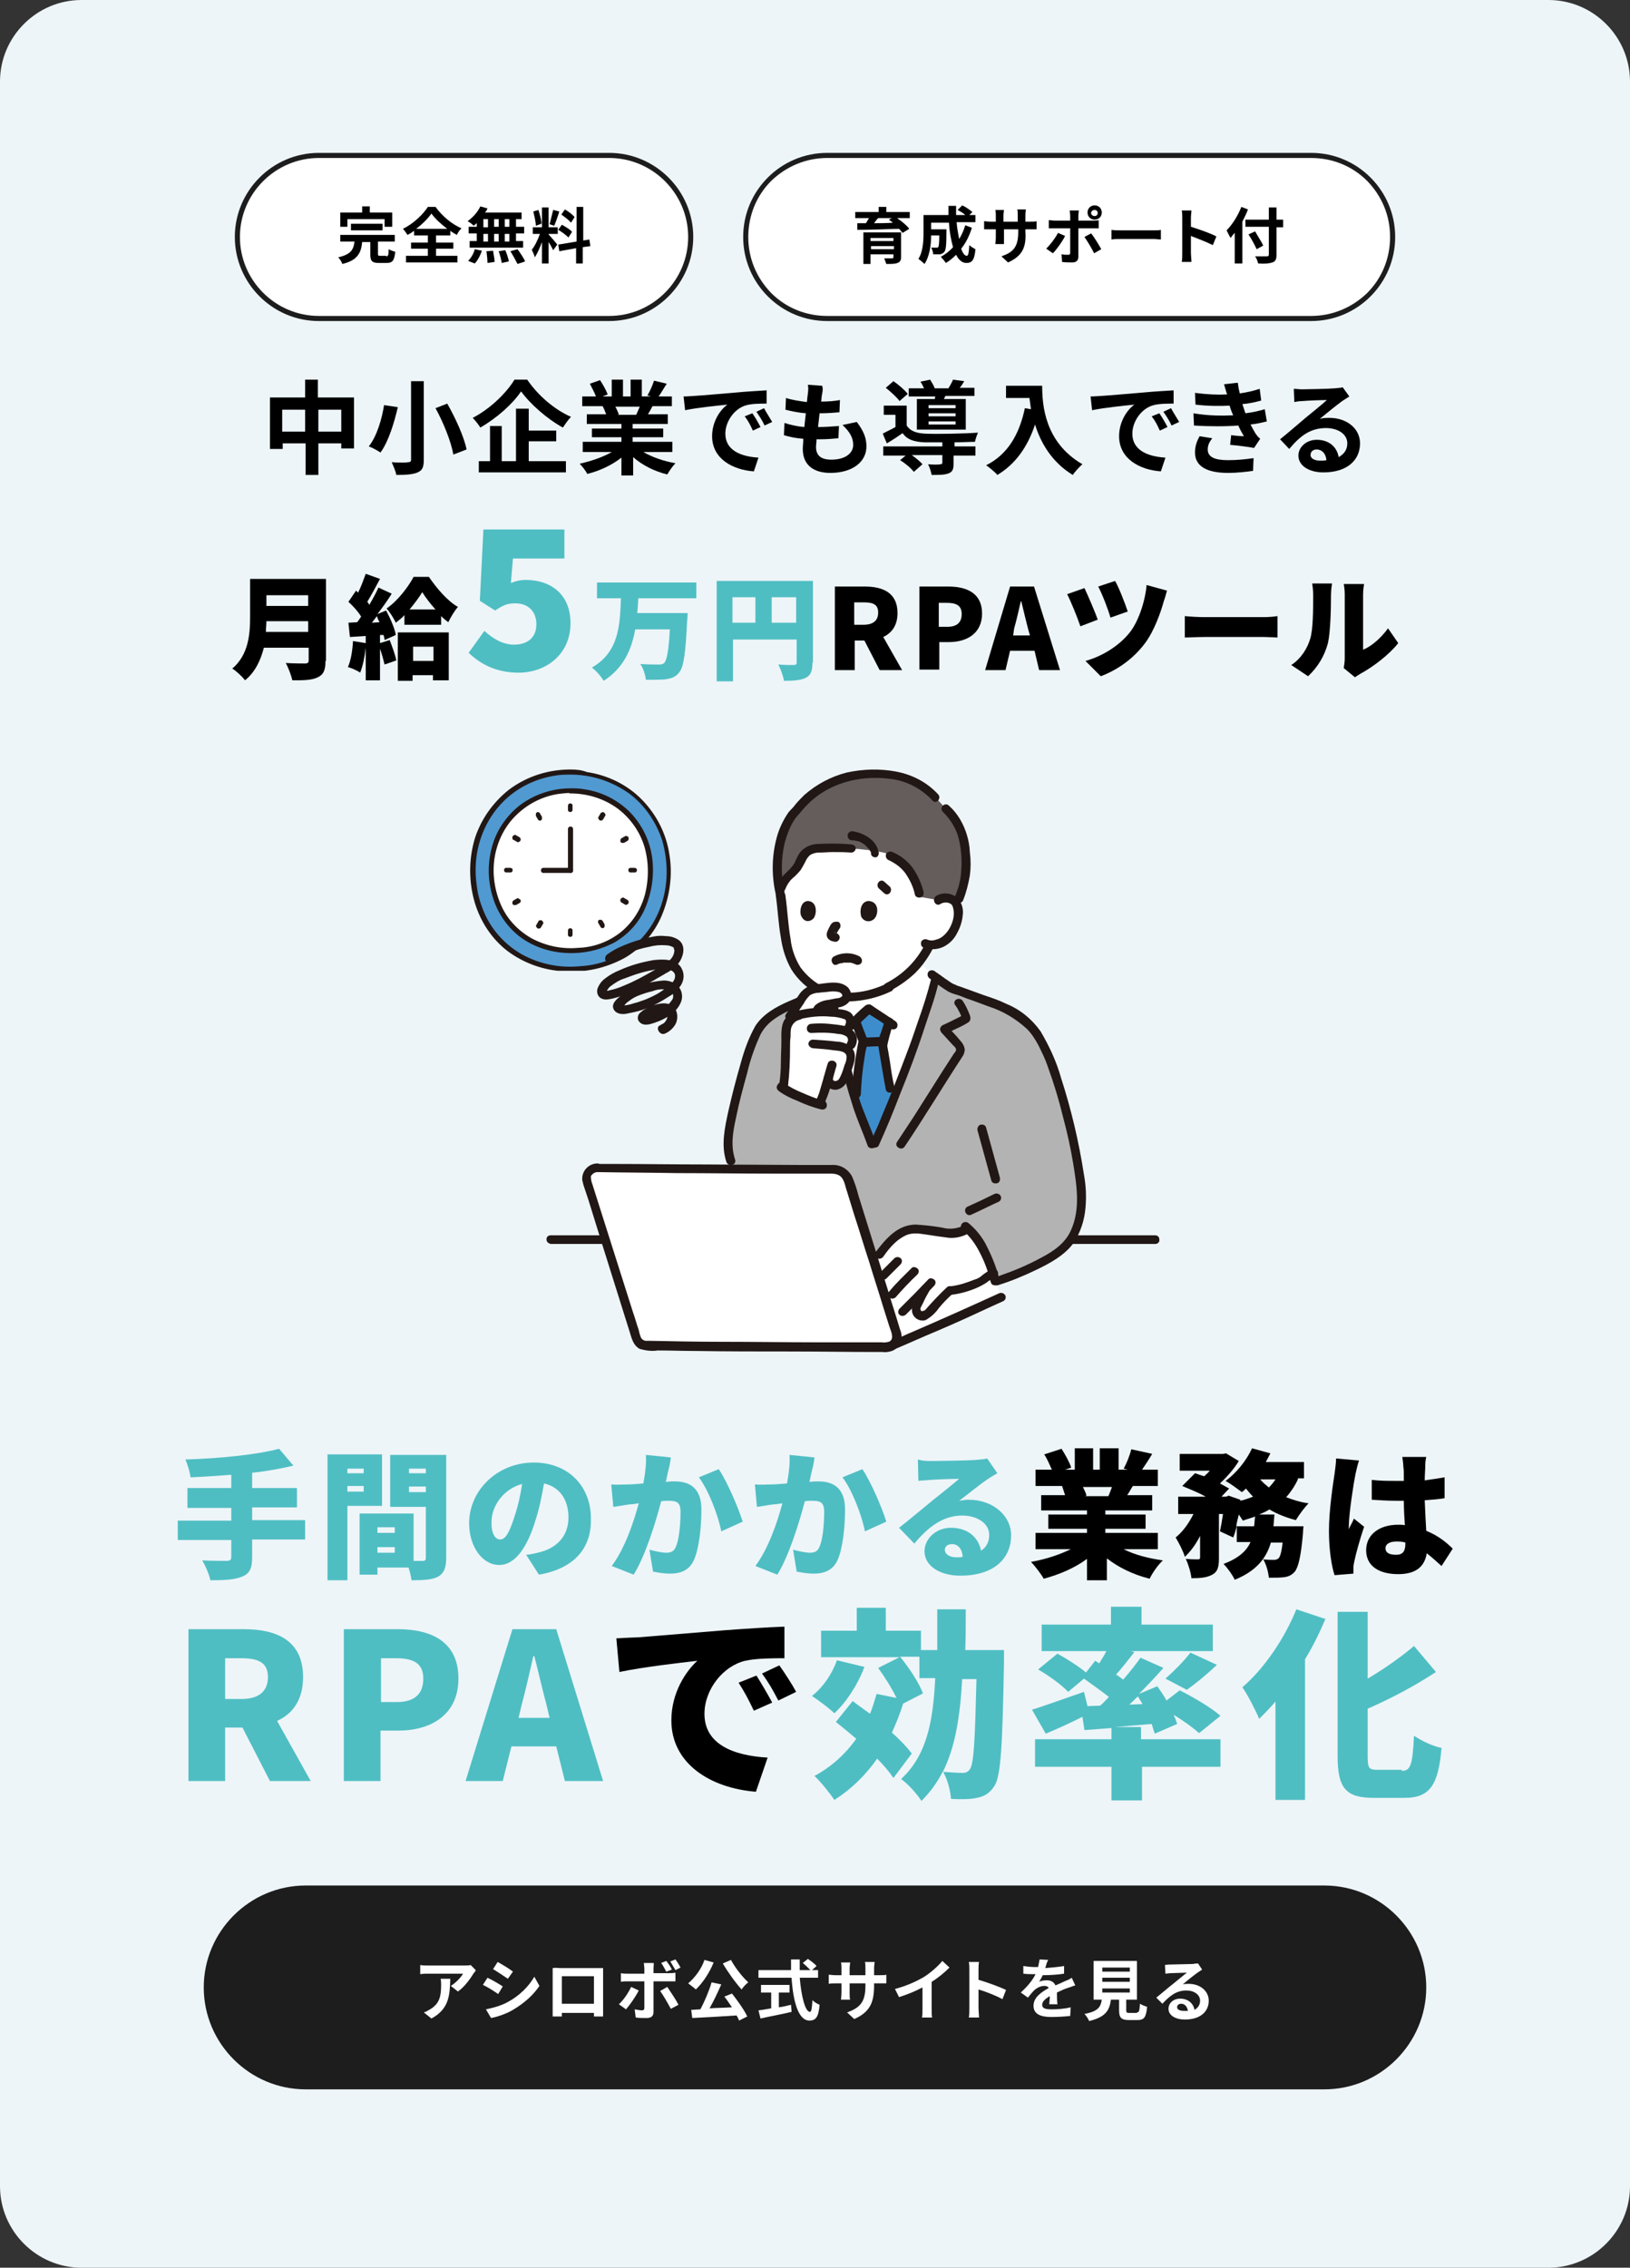 <?xml version="1.0" encoding="utf-8"?>
<!-- Generator: Adobe Illustrator 28.0.0, SVG Export Plug-In . SVG Version: 6.00 Build 0)  -->
<svg version="1.1" id="レイヤー_1" xmlns="http://www.w3.org/2000/svg" xmlns:xlink="http://www.w3.org/1999/xlink" x="0px"
	 y="0px" viewBox="0 0 320 445" style="enable-background:new 0 0 320 445;" xml:space="preserve">
<rect x="0" y="0" width="320" height="445" fill="#333333" stroke="none"/>
<style type="text/css">
	.st0{fill:#EDF5F8;}
	.st1{fill:#1D1D1D;}
	.st2{clip-path:url(#SVGID_00000079454971811439002630000016856960331507239840_);}
	.st3{fill:#5199D1;}
	.st4{fill:#211715;}
	.st5{fill:#FFFFFF;}
	.st6{fill:none;}
	.st7{fill:#B3B3B3;}
	.st8{fill:#3D8DCC;}
	.st9{fill:#645D5C;}
	.st10{fill:none;stroke:#1D1D1D;}
	.st11{fill:#4FBEC3;}
</style>
<path id="長方形_6052" class="st0" d="M16,0h288c8.8,0,16,7.2,16,16v413c0,8.8-7.2,16-16,16H16c-8.8,0-16-7.2-16-16V16
	C0,7.2,7.2,0,16,0z"/>
<path id="長方形_6054" class="st1" d="M60,370h200c11,0,20,9,20,20l0,0c0,11-9,20-20,20H60c-11,0-20-9-20-20l0,0
	C40,379,49,370,60,370z"/>
<g id="グループ_11046" transform="translate(7)">
	<g id="グループ_11084" transform="translate(1229 1630)">
		<g>
			<defs>
				<rect id="SVGID_1_" x="-1143.7" y="-1479" width="39.4" height="39.5"/>
			</defs>
			<clipPath id="SVGID_00000177474529399371792880000016763779996889326014_">
				<use xlink:href="#SVGID_1_"  style="overflow:visible;"/>
			</clipPath>
			<g id="グループ_11083" style="clip-path:url(#SVGID_00000177474529399371792880000016763779996889326014_);">
				<path id="パス_6202" class="st3" d="M-1124-1478.5c-10.4-0.2-19,8.1-19.2,18.5c0,0.2,0,0.4,0,0.6c0,11.5,8,19.5,19.3,19.5
					c11.6,0,19.3-8,19.3-19.5c0.2-10.4-8.2-19-18.6-19.1C-1123.6-1478.5-1123.8-1478.5-1124-1478.5"/>
				<path id="パス_6203" class="st4" d="M-1124-1479c-4.3,0-8.5,1.3-12,3.9c-3.2,2.5-5.6,5.9-6.8,9.7c-1.2,4.1-1.2,8.4,0,12.5
					c1.1,3.7,3.3,7.1,6.4,9.5c3.2,2.4,7.1,3.8,11.1,4c4.1,0.3,8.2-0.6,11.9-2.6c3.3-1.9,5.8-4.8,7.3-8.3c1.6-3.8,2.2-8,1.5-12.1
					c-0.6-4-2.5-7.7-5.3-10.6c-2.9-3-6.8-4.9-10.9-5.5C-1121.8-1478.9-1122.9-1479-1124-1479c-0.3,0-0.5,0.2-0.5,0.5
					c0,0.3,0.2,0.5,0.5,0.5l0,0c4.1,0,8.1,1.3,11.5,3.7c3.1,2.3,5.3,5.6,6.5,9.2c1.1,3.9,1.2,7.9,0.1,11.8c-1,3.5-3,6.7-5.8,9
					c-3,2.3-6.6,3.7-10.4,3.9c-4,0.4-7.9-0.4-11.4-2.3c-3.2-1.8-5.8-4.6-7.3-7.9c-0.8-1.8-1.4-3.7-1.6-5.6c-0.3-2-0.3-4.1,0-6.1
					c0.6-3.8,2.3-7.4,5-10.2c2.8-2.9,6.5-4.7,10.4-5.3c1-0.2,2.1-0.2,3.1-0.2c0.3,0,0.5-0.2,0.5-0.5
					C-1123.6-1478.8-1123.8-1479-1124-1479"/>
				<path id="パス_6204" class="st5" d="M-1124-1474.9c-8.4-0.2-15.4,6.5-15.6,15c0,0.2,0,0.3,0,0.5c0,9.4,6.5,15.8,15.6,15.8
					c9.4,0,15.6-6.5,15.6-15.8c0.1-8.4-6.6-15.4-15.1-15.5C-1123.7-1474.9-1123.8-1474.9-1124-1474.9"/>
				<path id="パス_6205" class="st4" d="M-1124-1475.3c-3.5,0-6.9,1.1-9.8,3.2c-2.6,2-4.6,4.8-5.5,7.9c-1,3.3-1,6.8,0,10.1
					c0.9,3.1,2.7,5.8,5.2,7.8c2.6,2,5.8,3.1,9.1,3.3c3.4,0.2,6.7-0.5,9.7-2.1c2.7-1.6,4.8-3.9,6-6.8c1.3-3.1,1.8-6.6,1.3-10
					c-0.5-3.3-2-6.3-4.3-8.7c-2.4-2.4-5.5-4-8.9-4.5C-1122.2-1475.3-1123.1-1475.3-1124-1475.3c-0.3,0-0.5,0.2-0.5,0.5
					c0,0.3,0.2,0.5,0.5,0.5c3.3,0,6.6,1,9.3,3c2.5,1.9,4.3,4.5,5.2,7.4c0.9,3.1,0.9,6.4,0.1,9.5c-0.8,2.9-2.4,5.4-4.7,7.3
					c-2.4,1.9-5.3,3-8.4,3.1c-3.2,0.3-6.4-0.4-9.2-1.9c-2.6-1.5-4.7-3.7-5.9-6.4c-1.3-2.9-1.8-6.2-1.3-9.4c0.5-3.1,1.9-6,4.1-8.2
					c2.3-2.3,5.2-3.8,8.4-4.3c0.8-0.1,1.7-0.2,2.5-0.2c0.3,0,0.5-0.2,0.4-0.5C-1123.6-1475.1-1123.8-1475.3-1124-1475.3"/>
				<path id="パス_6206" class="st4" d="M-1124-1459.7h-5.3c-0.3,0-0.5,0.2-0.5,0.5c0,0.3,0.2,0.5,0.5,0.5h5.3
					c0.3,0,0.5-0.2,0.5-0.5C-1123.6-1459.5-1123.8-1459.7-1124-1459.7"/>
				<path id="パス_6207" class="st4" d="M-1124.5-1467.3v8.1c0,0.3,0.2,0.5,0.5,0.5c0.3,0,0.5-0.2,0.5-0.5c0-2.2,0-4.4,0-6.6v-1.5
					c0-0.3-0.2-0.5-0.5-0.5C-1124.3-1467.8-1124.5-1467.6-1124.5-1467.3L-1124.5-1467.3"/>
				<path id="パス_6208" class="st4" d="M-1124.5-1471.9c0,0.3,0,0.6,0,0.8c0,0.1,0,0.2,0.1,0.3c0.2,0.2,0.5,0.2,0.7,0
					c0.1-0.1,0.1-0.2,0.1-0.3c0-0.3,0-0.6,0-0.8c0-0.1,0-0.2-0.1-0.3c-0.2-0.2-0.5-0.2-0.7,0l0,0
					C-1124.4-1472.1-1124.5-1472-1124.5-1471.9z"/>
				<path id="パス_6209" class="st4" d="M-1124.5-1447.4c0,0.3,0,0.6,0,0.8c0,0.1,0,0.2,0.1,0.3c0.2,0.2,0.5,0.2,0.7,0
					c0.1-0.1,0.1-0.2,0.1-0.3c0-0.3,0-0.6,0-0.8c0-0.1,0-0.2-0.1-0.3c-0.2-0.2-0.5-0.2-0.7,0l0,0
					C-1124.4-1447.7-1124.5-1447.5-1124.5-1447.4z"/>
				<path id="パス_6210" class="st4" d="M-1111.4-1459.7h-0.8c-0.1,0-0.2,0-0.3,0.1c-0.2,0.2-0.2,0.5,0,0.7
					c0.1,0.1,0.2,0.1,0.3,0.1h0.8c0.1,0,0.2,0,0.3-0.1c0.2-0.2,0.2-0.5,0-0.7l0,0C-1111.2-1459.6-1111.3-1459.7-1111.4-1459.7z"/>
				<path id="パス_6211" class="st4" d="M-1135.8-1459.7h-0.8c-0.1,0-0.2,0-0.3,0.1c-0.2,0.2-0.2,0.5,0,0.7
					c0.1,0.1,0.2,0.1,0.3,0.1h0.8c0.1,0,0.2,0,0.3-0.1c0.2-0.2,0.2-0.5,0-0.7l0,0C-1135.6-1459.6-1135.7-1459.7-1135.8-1459.7z"/>
				<path id="パス_6212" class="st4" d="M-1130.8-1469.9c0.1,0.2,0.3,0.5,0.4,0.7c0.1,0.2,0.4,0.3,0.6,0.2c0,0,0,0,0,0l0,0
					c0.1-0.1,0.2-0.2,0.2-0.3c0-0.1,0-0.2,0-0.4c-0.1-0.2-0.3-0.5-0.4-0.7c-0.1-0.2-0.4-0.3-0.6-0.2c-0.1,0.1-0.2,0.2-0.2,0.3
					C-1130.8-1470.2-1130.8-1470-1130.8-1469.9L-1130.8-1469.9z"/>
				<path id="パス_6213" class="st4" d="M-1118.5-1448.8c0.1,0.2,0.3,0.5,0.4,0.7c0.1,0.2,0.4,0.3,0.6,0.2
					c0.1-0.1,0.2-0.2,0.2-0.3c0-0.1,0-0.2,0-0.4c-0.1-0.2-0.3-0.5-0.4-0.7c-0.1-0.1-0.2-0.2-0.3-0.2c-0.1,0-0.2,0-0.4,0
					c-0.1,0.1-0.2,0.2-0.2,0.3C-1118.6-1449-1118.6-1448.9-1118.5-1448.8z"/>
				<path id="パス_6214" class="st4" d="M-1113.3-1465.9l-0.7,0.4c-0.1,0.1-0.2,0.2-0.2,0.3c0,0.1,0,0.2,0,0.4
					c0.1,0.1,0.2,0.2,0.3,0.2c0.1,0,0.2,0,0.4,0l0.7-0.4c0.1-0.1,0.2-0.2,0.2-0.3c0-0.1,0-0.2,0-0.4c-0.1-0.1-0.2-0.2-0.3-0.2
					C-1113.1-1466-1113.2-1466-1113.3-1465.9"/>
				<path id="パス_6215" class="st4" d="M-1134.5-1453.7l-0.7,0.4c-0.1,0.1-0.2,0.2-0.2,0.3c0,0.1,0,0.2,0,0.4
					c0.1,0.1,0.2,0.2,0.3,0.2c0.1,0,0.2,0,0.4,0l0.7-0.4c0.2-0.1,0.3-0.4,0.2-0.6c-0.1-0.1-0.2-0.2-0.3-0.2
					C-1134.3-1453.8-1134.4-1453.8-1134.5-1453.7L-1134.5-1453.7z"/>
				<path id="パス_6216" class="st4" d="M-1118.1-1470.4c-0.1,0.2-0.3,0.5-0.4,0.7c-0.1,0.1-0.1,0.2,0,0.4
					c0.1,0.2,0.3,0.4,0.6,0.3l0,0c0.1,0,0.2-0.1,0.3-0.2c0.1-0.2,0.3-0.5,0.4-0.7c0.1-0.1,0.1-0.2,0-0.4c-0.1-0.2-0.3-0.4-0.6-0.3
					c0,0,0,0,0,0l0,0C-1117.9-1470.6-1118-1470.5-1118.1-1470.4L-1118.1-1470.4z"/>
				<path id="パス_6217" class="st4" d="M-1130.3-1449.2c-0.1,0.2-0.3,0.5-0.4,0.7c-0.1,0.1-0.1,0.2,0,0.4
					c0.1,0.2,0.3,0.4,0.6,0.3c0,0,0,0,0,0c0.1,0,0.2-0.1,0.3-0.2c0.1-0.2,0.3-0.5,0.4-0.7c0.1-0.1,0.1-0.2,0-0.4
					c-0.1-0.2-0.3-0.4-0.6-0.3c0,0,0,0,0,0l0,0C-1130.2-1449.4-1130.3-1449.3-1130.3-1449.2L-1130.3-1449.2z"/>
				<path id="パス_6218" class="st4" d="M-1135.2-1465.2c0.2,0.1,0.5,0.3,0.7,0.4c0.1,0.1,0.2,0.1,0.4,0c0.2-0.1,0.4-0.3,0.3-0.6
					c0,0,0,0,0,0l0,0c0-0.1-0.1-0.2-0.2-0.3l-0.7-0.4c-0.1-0.1-0.2-0.1-0.4,0c-0.2,0.1-0.4,0.3-0.3,0.6c0,0,0,0,0,0l0,0
					C-1135.4-1465.3-1135.3-1465.2-1135.2-1465.2"/>
				<path id="パス_6219" class="st4" d="M-1114-1452.9l0.7,0.4c0.1,0.1,0.2,0.1,0.4,0c0.2-0.1,0.4-0.3,0.3-0.6c0,0,0,0,0,0l0,0
					c0-0.1-0.1-0.2-0.2-0.3l-0.7-0.4c-0.1-0.1-0.2-0.1-0.4,0c-0.2,0.1-0.4,0.3-0.3,0.6c0,0,0,0,0,0
					C-1114.2-1453.1-1114.1-1453-1114-1452.9L-1114-1452.9z"/>
			</g>
		</g>
	</g>
	<g id="_17029_color" transform="translate(1244 1630.004)">
		<path id="パス_5782" class="st5" d="M-1066.8-1453.4c0.5-0.4,1.2-0.5,1.8-0.4c0.8,0.1,1.5,0.5,1.9,1.3c0.5,1.5,0.4,3.1-0.3,4.5
			c-0.5,1.2-1.4,2.2-2.5,2.9c-0.8,0.4-1.7,0.6-2.6,0.5l-0.2,0.4c-0.3,0.6-0.9,1.6-0.9,1.6c-0.7,1-1.5,2-2.3,2.9
			c-1.4,1.3-2.9,2.5-4.7,3.3c-1.5,0.7-3.1,1.2-4.7,1.6c-0.6,0.1-1.1,0.2-1.7,0.2c-3.5,0.4-7-0.7-9.6-3c-2.7-2.2-4-5.8-4.4-9.7
			c-0.3-2.3-0.5-4.7-0.8-7.2c0,0-2.9-12.9,12.1-12.9C-1063.3-1467.2-1066.8-1453.4-1066.8-1453.4z"/>
		<path id="パス_5783" class="st5" d="M-1078.2-1407.6c-0.3,0.8-0.6,1.4-0.8,1.9l-0.8,0.1c-1.1-2.7-1.6-4-2.6-6.6
			c-2.3-7.2-4-14.5-5.1-22c0,0,0-0.3-0.1-0.7c1.5,0.4,3,0.5,4.6,0.3c0.6-0.1,1.1-0.1,1.7-0.2c1.6-0.4,3.2-0.9,4.7-1.6
			c1.7-0.9,3.3-2,4.7-3.3c0.4-0.4,1-1.1,1.3-1.5c1.4,1.3,2.6,2.4,2.6,2.4s0.4,0.3,0.9,0.6c-0.3,1-0.6,2.2-0.7,2.8
			c-0.7,2.6-1.6,5-2.4,7.4C-1072.3-1422-1076.2-1412.4-1078.2-1407.6z"/>
		<path id="パス_5784" class="st6" d="M-1069.3-1474.3c-3.3-2.4-7.4-3.5-11.4-3.2c-5.8,0.4-10.5,2.7-13.6,6.5
			c-1.8,2.4-3,5.1-3.5,8.1c-0.5,3.3-0.3,6.6,0.3,9.8"/>
		<path id="パス_5785" class="st7" d="M-1067.9-1435.4c0.3-0.9,0.5-1.8,0.7-2.8c1,0.8,2.1,1.5,3.3,2.2c2.4,0.8,5.5,1.9,8,2.8
			c2.8,0.9,5.3,2.4,7.3,4.5c1.9,2,3.8,6.1,5.1,10.4c3,9.3,4.9,19.1,4.9,23.5c0,1.6-0.3,3.2-0.7,4.7c-0.6,2.2-1.9,4.2-3.8,5.6
			c-3.5,2.6-9.2,4.8-12.2,5.8h-41.1l-11.1-23.5c-0.6-2-0.7-4-0.3-6c1-5.4,2.4-10.7,4-15.9c0.5-1.4,1.1-2.8,1.8-4.1
			c0.8-1.1,1.7-2.1,2.9-2.8c3.6-2,7.5-3.6,11.4-4.9c0.1,0.9,0.1,1.7,0.1,1.7c1.1,7.5,2.8,14.8,5.1,22c0.9,2.5,1.5,3.9,2.6,6.6
			l0.8-0.2c1.6-3.6,6.4-15.3,8.7-22.3C-1069.6-1430.4-1068.7-1432.8-1067.9-1435.4z"/>
		<path id="パス_5786" class="st8" d="M-1077.4-1409.7c0.5-1.3,1.2-2.8,1.8-4.4l-0.6-2.5c-0.4-1.4-1.5-8.2-1.5-8.7
			c0.4-1.4,0.8-2.9,1.2-4.3c-1.4-1-3.1-2-4-2.6c-1,0.8-1.7,1.5-2.6,2.4l0.1,0.2c0.4,1,1,2.7,1.4,3.7c-0.2,1.2-0.5,2.5-0.7,3.6
			c-0.4,2.8-0.7,5.7-0.7,8.6c0.2,0.6,0.3,1.1,0.5,1.5c0.9,2.5,1.5,3.9,2.6,6.6l0.8-0.2C-1078.7-1406.6-1078.1-1408-1077.4-1409.7z"
			/>
		<path id="パス_5787" class="st4" d="M-1083.8-1429.2c0.4,1.2,0.9,2.4,1.4,3.7v-0.5c-0.7,3.5-1.2,7.1-1.4,10.7
			c0,1.1,1.7,1.1,1.8,0c0.1-2.3,0.3-4.7,0.7-7c0.1-0.7,0.2-1.4,0.4-2.1c0.1-0.4,0.2-0.7,0.2-1.1c0.1-0.3,0-0.7-0.2-1
			c-0.4-1.1-0.9-2.2-1.2-3.2c-0.1-0.5-0.6-0.7-1.1-0.6C-1083.6-1430.2-1083.9-1429.7-1083.8-1429.2L-1083.8-1429.2z"/>
		<path id="パス_5788" class="st4" d="M-1077.3-1429.7c-0.2,0.7-0.5,1.5-0.7,2.2c-0.3,0.7-0.5,1.4-0.6,2.2c0,0.5,0.1,1.1,0.2,1.6
			c0.3,1.8,0.6,3.5,0.9,5.3c0.1,0.7,0.3,1.5,0.4,2.2c0.3,1.1,2,0.6,1.7-0.5c-0.4-1.5-0.6-3-0.8-4.4c-0.1-0.8-0.3-1.7-0.4-2.5
			c-0.1-0.3-0.1-0.7-0.2-1c0-0.1,0-0.2,0-0.3c0-0.2,0,0.1,0,0.1c0,0,0-0.1,0-0.1c0,0,0,0,0-0.1c0,0.2,0.1-0.3,0.1-0.4
			c0.1-0.4,0.2-0.8,0.3-1.2c0.2-0.8,0.5-1.7,0.7-2.5C-1075.2-1430.3-1076.9-1430.8-1077.3-1429.7L-1077.3-1429.7z"/>
		<path id="パス_5789" class="st4" d="M-1081.3-1424.6c1,0,2-0.1,3.1-0.1c0.5,0,0.9-0.4,0.9-0.9c0-0.5-0.4-0.9-0.9-0.9
			c-1,0-2,0.1-3.1,0.1c-0.5,0-0.9,0.4-0.9,0.9S-1081.8-1424.6-1081.3-1424.6C-1081.3-1424.6-1081.3-1424.6-1081.3-1424.6z"/>
		<path id="パス_5790" class="st4" d="M-1083.2-1428.2c1.1-1.1,2.2-2.2,3.4-3.2l-1.1,0.1c1.6,1,3.3,2,4.8,3.2
			c0.4,0.2,1,0.1,1.2-0.3c0.2-0.4,0.1-0.9-0.3-1.2c-1.6-1.1-3.2-2.1-4.8-3.2c-0.3-0.2-0.8-0.1-1.1,0.1c-1.2,1-2.3,2.1-3.4,3.2
			C-1085.2-1428.6-1084-1427.4-1083.2-1428.2z"/>
		<path id="パス_5791" class="st5" d="M-1061.3-1379.3l-17.4-0.8c1.4,4.5,2.8,8.8,3.7,11.7c0.3,1-0.1,2-1,2.5l-0.2,0.1l0.3-0.1
			c4.4-1.8,18.8-8.2,21.5-9.5l-1.7-4.8C-1057.7-1379.5-1059.5-1379.2-1061.3-1379.3z"/>
		<path id="パス_5792" class="st5" d="M-1064.6-1376.7c-1.5,1.4-2.9,2.9-4.2,4.5c-0.2,0.2-1.2,0.9-1.9,0.3
			c-0.4-0.4-0.6-1.1-0.4-1.6c0.9-2,1.3-2.6,2-4.1c-0.8,0.9-1.5,1.6-2.5,2.6l-1,1l-1.3,1.3l-1.9,2c-1-3.3-2.4-7.6-3.7-11.8
			c1.1-1.6,2.4-3.1,3.8-4.5c1-1,2.3-1.6,3.7-1.8c0.6,0,1.2,0,1.7,0.1c1.1,0.1,2.2,0.3,3.3,0.4c2,0.3,4.2,0.7,5.8-0.7
			c2.1,1.8,3.9,5.4,5,8.8c-0.4,0.2-0.7,0.4-1.1,0.6c-0.2,0.2-1,0.8-1.2,0.9c-1.9,1-3.9,1.6-6.1,1.9"/>
		<path id="パス_5793" class="st4" d="M-1040.6-1385.9c1.8,0,3.7,0,5.5,0l8.7,0c0.7,0,1.5,0,2.2,0c0.5,0,0.9-0.4,0.8-0.9
			c0-0.5-0.4-0.8-0.8-0.8c-1.9,0-3.8,0-5.7,0l-8.7,0c-0.7,0-1.4,0-2.1,0c-0.5,0-0.9,0.4-0.8,0.9
			C-1041.4-1386.3-1041-1386-1040.6-1385.9z"/>
		<path id="パス_5794" class="st4" d="M-1142.9-1385.9c3,0,5.9,0,8.9,0c0.5,0,1,0,1.5,0c0.5,0,0.9-0.4,0.8-0.9
			c0-0.5-0.4-0.8-0.8-0.8c-3,0-6,0-9,0h-1.4c-0.5,0-0.9,0.4-0.8,0.9C-1143.7-1386.3-1143.3-1386-1142.9-1385.9z"/>
		<path id="パス_5795" class="st4" d="M-1055.1-1377.8c2.6-0.8,5-1.8,7.5-3c2.7-1.3,5.5-2.8,7.3-5.2c1.4-2.1,2.2-4.5,2.4-7
			c0.2-2.2,0.1-4.3-0.3-6.5c-1-6.5-2.5-12.8-4.5-19c-0.9-3.2-2.3-6.2-4-9.1c-1.7-2.4-4-4.3-6.7-5.4c-1.4-0.7-2.9-1.2-4.4-1.7
			c-1.6-0.6-3.1-1.1-4.7-1.7c-0.3-0.1-0.7-0.2-1-0.4c-0.2-0.1-0.1-0.1-0.1,0c-0.1,0-0.1-0.1-0.2-0.1c-0.4-0.2-0.7-0.4-1.1-0.7
			c-0.8-0.5-1.5-1.1-2.3-1.6l-0.4-0.3c-0.4-0.2-1-0.1-1.2,0.3c-0.2,0.4-0.1,0.9,0.3,1.2c1.2,0.9,2.4,1.8,3.7,2.6
			c0.4,0.2,0.9,0.4,1.3,0.5c0.7,0.2,1.5,0.5,2.2,0.8c1.5,0.5,3,1.1,4.4,1.6c2.8,0.9,5.3,2.4,7.5,4.4c0.9,0.9,1.6,2,2.2,3.1
			c0.7,1.4,1.4,2.8,1.9,4.3c1.2,3.3,2.2,6.6,3,9.9c0.8,3,1.5,6.1,2,9.2c0.7,4.3,1.4,8.8-0.4,12.9c-1.1,2.6-3.4,4.2-5.9,5.5
			c-2.4,1.3-4.9,2.4-7.5,3.3c-0.5,0.2-1,0.4-1.5,0.5C-1056.6-1379.2-1056.2-1377.5-1055.1-1377.8L-1055.1-1377.8z"/>
		<path id="パス_5796" class="st4" d="M-1060.2-1391.7c1.8-0.8,3.5-1.7,5.3-2.5c0.4-0.2,0.6-0.8,0.3-1.2c-0.3-0.4-0.8-0.5-1.2-0.3
			c-1.8,0.9-3.5,1.7-5.3,2.5c-0.4,0.2-0.6,0.8-0.3,1.2C-1061.2-1391.6-1060.7-1391.4-1060.2-1391.7z"/>
		<path id="パス_5797" class="st4" d="M-1088.4-1436.5c-2.7,0.9-5.3,1.9-7.8,3c-2.5,1.1-5,2.5-6.5,4.8c-1.3,2.3-2.2,4.8-2.9,7.4
			c-0.9,3.1-1.7,6.2-2.4,9.3c-0.7,3.2-1.5,6.7-0.4,10c0.4,1.1,2.1,0.6,1.7-0.5c-0.9-2.7-0.4-5.5,0.2-8.2c0.6-3,1.4-5.9,2.2-8.8
			c0.6-2.6,1.5-5.1,2.6-7.5c1.2-2.3,3.2-3.5,5.4-4.6c2.7-1.3,5.4-2.4,8.3-3.3C-1086.9-1435.1-1087.4-1436.8-1088.4-1436.5
			L-1088.4-1436.5z"/>
		<path id="パス_5798" class="st4" d="M-1059.1-1408.2l2.7,9.8c0.1,0.5,0.6,0.7,1.1,0.6c0.5-0.1,0.7-0.6,0.6-1.1l-2.7-9.8
			c-0.1-0.5-0.6-0.7-1.1-0.6C-1058.9-1409.2-1059.2-1408.7-1059.1-1408.2L-1059.1-1408.2L-1059.1-1408.2z"/>
		<path id="パス_5799" class="st4" d="M-1061.8-1389.5c-1.3,0.6-2.8,0.8-4.2,0.4c-1.7-0.3-3.5-0.5-5.2-0.6c-3.6,0-5.9,2.8-7.9,5.4
			c-0.2,0.4-0.1,1,0.3,1.2c0.4,0.2,0.9,0.1,1.2-0.3c0.9-1.3,1.9-2.5,3.1-3.4c0.6-0.4,1.2-0.8,1.9-1c0.8-0.2,1.5-0.2,2.3-0.1
			c1.6,0.2,3.2,0.5,4.9,0.7c1.5,0.3,3.1,0,4.4-0.7C-1060-1388.6-1060.9-1390.1-1061.8-1389.5L-1061.8-1389.5z"/>
		<path id="パス_5800" class="st4" d="M-1075.4-1383.1l-2.7,2.7c-0.3,0.3-0.4,0.9,0,1.2s0.9,0.4,1.2,0c0,0,0,0,0,0l2.7-2.7
			c0.3-0.3,0.4-0.9,0-1.2C-1074.5-1383.4-1075.1-1383.4-1075.4-1383.1C-1075.4-1383.1-1075.4-1383.1-1075.4-1383.1z"/>
		<path id="パス_5801" class="st4" d="M-1075.2-1375.4c1.4-1.6,2.8-3.1,4.3-4.5c0.3-0.3,0.4-0.9,0-1.2s-0.9-0.4-1.2,0c0,0,0,0,0,0
			c-1.5,1.5-3,2.9-4.3,4.5c-0.4,0.3-0.4,0.9,0,1.2C-1076.1-1375.1-1075.6-1375.1-1075.2-1375.4
			C-1075.2-1375.4-1075.2-1375.4-1075.2-1375.4z"/>
		<path id="パス_5802" class="st4" d="M-1073.2-1372c1-1,2-2,3-3c0.9-0.9,1.7-1.8,2.6-2.7c0.3-0.3,0.4-0.9,0-1.2s-0.9-0.4-1.2,0
			c0,0,0,0,0,0c-0.9,0.9-1.7,1.8-2.6,2.7c-1,1-2,2-3,3c-0.3,0.3-0.4,0.9,0,1.2C-1074.1-1371.7-1073.6-1371.7-1073.2-1372
			C-1073.2-1372-1073.2-1372-1073.2-1372L-1073.2-1372z"/>
		<path id="パス_5803" class="st4" d="M-1064.4-1375.9c1.8-0.2,3.6-0.7,5.2-1.4c0.7-0.3,1.4-0.7,2-1.1c0.1-0.1,0.2-0.2,0.4-0.3
			l0.2-0.1c0.1-0.1-0.1,0.1,0,0c0.4-0.2,0.7-0.5,1.1-0.6c0.4-0.2,0.6-0.8,0.3-1.2c-0.2-0.4-0.8-0.6-1.2-0.3l0,0
			c-0.6,0.3-1.2,0.7-1.7,1.1c-0.2,0.1-0.3,0.3-0.5,0.4c-0.3,0.2-0.7,0.4-1.1,0.5c-1.5,0.6-3,1.1-4.6,1.3c-0.5,0-0.9,0.4-0.9,0.9
			C-1065.3-1376.3-1064.9-1375.9-1064.4-1375.9L-1064.4-1375.9z"/>
		<path id="パス_5804" class="st4" d="M-1062-1388.6c1.4,1.2,2.5,2.7,3.3,4.3c1,1.9,1.7,3.8,2.2,5.9c0.3,1.1,2,0.6,1.7-0.5
			c-0.5-2.2-1.4-4.4-2.4-6.4c-0.9-1.9-2.2-3.5-3.8-4.8c-0.4-0.2-1-0.1-1.2,0.3C-1062.5-1389.4-1062.4-1388.9-1062-1388.6
			L-1062-1388.6z"/>
		<path id="パス_5805" class="st4" d="M-1070.1-1377.5c-0.4,0.7-0.7,1.4-1.1,2.1c-0.3,0.5-0.5,1.1-0.7,1.6c-0.1,0.5-0.1,1,0,1.4
			c0.3,1.1,1.4,1.7,2.4,1.5c0.1,0,0.2-0.1,0.3-0.1c1-0.6,1.8-1.3,2.5-2.3c0.8-1,1.8-2,2.8-2.9c0.3-0.3,0.3-0.9,0-1.2
			c-0.3-0.3-0.9-0.3-1.2,0c-1.5,1.4-2.9,2.9-4.3,4.5c0,0-0.1,0.1-0.1,0c0.1-0.1-0.1,0.1-0.1,0.1c0,0-0.2,0.1-0.1,0
			c-0.1,0-0.3,0.1-0.2,0.1c-0.1,0-0.2,0-0.2,0c0.1,0.1,0-0.1,0,0c0,0-0.1-0.1-0.1-0.1c0,0.1,0,0.1,0,0c0-0.1,0-0.2-0.1-0.2
			c0,0.2,0-0.1,0-0.1c0,0,0-0.1,0-0.1c0,0,0,0.1,0,0.1c0,0,0-0.1,0-0.1c0-0.1,0,0.1,0-0.1c0.2-0.4,0.4-0.8,0.6-1.2
			c0.3-0.7,0.7-1.4,1.1-2.1c0.2-0.4,0.1-0.9-0.3-1.2C-1069.3-1378.1-1069.8-1377.9-1070.1-1377.5L-1070.1-1377.5z"/>
		<path id="パス_5806" class="st4" d="M-1075.7-1365.1c2.9-1.2,5.7-2.5,8.6-3.7c3.3-1.4,6.6-2.9,9.8-4.4c1.1-0.5,2.2-1,3.3-1.5
			c0.4-0.2,0.6-0.8,0.3-1.2c-0.3-0.4-0.8-0.5-1.2-0.3c-5.7,2.6-11.5,5.2-17.3,7.7c-0.8,0.3-1.5,0.7-2.3,1l-1,0.4l-0.3,0.1l-0.4,0.2
			c-0.5,0.1-0.7,0.6-0.6,1.1C-1076.6-1365.2-1076.1-1364.9-1075.7-1365.1z"/>
		<path id="パス_5807" class="st5" d="M-1133.7-1400.9c11.3,0.2,37,0.2,46.2,0.3c1.4,0,2.6,0.9,3.1,2.2c2.2,6.9,7.1,22.6,9.4,30
			c0.3,1.1-0.3,2.2-1.4,2.6c-0.2,0.1-0.4,0.1-0.6,0.1c-10,0-36.8-0.1-47.1-0.3c-0.9,0-1.7-0.6-1.9-1.5c-2-6.6-7.3-23.2-9.7-30.7
			c-0.3-1.1,0.3-2.2,1.3-2.6C-1134.1-1400.8-1133.9-1400.9-1133.7-1400.9L-1133.7-1400.9z"/>
		<path id="パス_5808" class="st4" d="M-1133.7-1400c5.3,0.1,10.5,0.1,15.8,0.2c6.2,0,12.3,0.1,18.5,0.1l7.8,0l3,0
			c1.1,0,2.3-0.1,3,1c0.3,0.5,0.5,1.1,0.6,1.6l0.5,1.6c0.4,1.3,0.8,2.6,1.2,3.9c1,3,1.9,6.1,2.9,9.1c0.9,3,1.9,6,2.8,9
			c0.4,1.3,0.8,2.5,1.2,3.8c0.3,0.9,1.1,2.5-0.1,3c-0.5,0.1-0.9,0.2-1.4,0.1l-1.5,0l-3.4,0l-8,0c-6.1,0-12.2-0.1-18.3-0.1
			c-4.9,0-9.9-0.1-14.8-0.2c-0.5,0.1-1.1-0.2-1.3-0.7c-0.2-0.5-0.3-0.9-0.4-1.4c-0.4-1.1-0.7-2.3-1.1-3.4c-0.9-2.8-1.8-5.7-2.7-8.5
			c-1.8-5.6-3.5-11.1-5.3-16.7c-0.2-0.5-0.3-1-0.3-1.6C-1134.7-1399.7-1134.2-1400-1133.7-1400c0.5,0,0.9-0.4,0.8-0.9
			c0-0.5-0.4-0.8-0.8-0.8c-1.6,0-3,1.3-3,3c0,0.2,0,0.4,0.1,0.6c0.1,0.6,0.3,1.1,0.5,1.7l0.6,1.8c0.9,2.9,1.8,5.8,2.7,8.7
			c1.8,5.7,3.6,11.5,5.4,17.2c0.4,1.3,0.7,2.7,2,3.4c1.1,0.3,2.3,0.5,3.5,0.3c2.5,0,5,0.1,7.5,0.1c6.2,0.1,12.4,0.1,18.6,0.1
			c5.5,0,11,0.1,16.5,0.1l1.5,0c0.6,0.1,1.3,0,1.9-0.2c0.8-0.3,1.5-1,1.8-1.9c0.2-0.8,0.1-1.6-0.2-2.3c-0.8-2.7-1.7-5.4-2.5-8.1
			c-1.9-6.1-3.8-12.2-5.7-18.3c-0.3-1.2-0.7-2.4-1.2-3.6c-0.8-1.5-2.3-2.4-4-2.3c-2.2,0-4.4,0-6.6,0l-18.2-0.1
			c-5.9,0-11.9-0.1-17.8-0.1c-1.1,0-2.2,0-3.3,0c-0.5,0-0.8,0.5-0.8,0.9C-1134.4-1400.4-1134.1-1400-1133.7-1400z"/>
		<path id="パス_5809" class="st9" d="M-1065.3-1471.3c2.8,2.9,4,5.7,3.9,11.9c-0.1,2.4-0.7,4.7-1.8,6.9c-0.3-0.7-1.1-1.2-1.9-1.3
			c-0.6-0.1-1.3,0-1.8,0.4l-3.5-0.6l-0.2-0.8c-0.3-1.2-0.7-2.4-1.3-3.5c-1-1.7-2.5-3.1-4.4-3.9c0,0-0.8-0.4-1.2-0.5
			c-2.1-0.4-4.3-0.7-6.5-0.8c-2.1-0.2-4.3-0.2-6.4-0.1c-0.8,0-1.6,0.2-2.3,0.7c-0.8,0.8-1.3,1.7-1.7,2.7c-0.9,1.6-2.9,2.4-3.3,4.3
			l-0.4,0c-0.2-1.4-0.3-2.8-0.3-4.3c-0.1-4.5,1.7-9,3.9-11c1-1.3,2.1-2.4,3.4-3.4c3.5-2.5,7.7-3.8,11.9-3.7c4.2,0,8.5,1.1,11.7,4.6
			L-1065.3-1471.3z"/>
		<path id="パス_5810" class="st6" d="M-1066.4-1472.1c2.2,2.1,3.8,4.7,4.4,7.7c0.4,1.5,0.6,3.1,0.5,4.7c-0.1,1.7-0.2,5.7-1.4,7.9
			"/>
		<path id="パス_5811" class="st4" d="M-1082-1450.5c-0.2-0.8,0-2.6,1.5-2.7c2,0.1,2,2.3,1.3,3.3c-0.5,0.7-1.5,0.9-2.2,0.4
			C-1081.7-1449.7-1082-1450.1-1082-1450.5z"/>
		<path id="パス_5812" class="st4" d="M-1093.8-1450.5c-0.2-0.8,0-2.6,1.4-2.7c1.8,0.1,1.8,2.3,1.2,3.3
			C-1091.8-1449.1-1093.2-1448.8-1093.8-1450.5z"/>
		<path id="パス_5813" class="st4" d="M-1087.8-1448.7c-0.3,0.4-0.5,0.9-0.7,1.3c-0.1,0.2-0.2,0.5-0.2,0.8c0,0.3,0.1,0.7,0.4,0.9
			c0.2,0.2,0.4,0.3,0.7,0.4c0.2,0,0.3,0.1,0.5,0.1l-0.2,0h0c0.1,0,0.2,0,0.4,0c0.1,0,0.2,0,0.3-0.1c0.4-0.2,0.6-0.8,0.3-1.2
			c-0.1-0.2-0.3-0.3-0.5-0.4c-0.1,0-0.3,0-0.4-0.1l0.2,0c-0.1,0-0.1,0-0.2-0.1l0.2,0.1c-0.1,0-0.1-0.1-0.2-0.1l0.2,0.1
			c0,0-0.1-0.1-0.1-0.1l0.1,0.2c0,0,0,0,0,0l0.1,0.2c0,0,0-0.1,0-0.1l0,0.2c0,0,0-0.1,0-0.1l0,0.2c0-0.1,0-0.1,0.1-0.2l-0.1,0.2
			c0.2-0.5,0.5-1,0.8-1.4c0.2-0.4,0.1-1-0.3-1.2C-1087-1449.2-1087.5-1449.1-1087.8-1448.7L-1087.8-1448.7L-1087.8-1448.7z"/>
		<path id="パス_5814" class="st4" d="M-1066.4-1452.6c0.5-0.3,1.1-0.4,1.7-0.2c0.3,0.1,0.6,0.3,0.7,0.6c0.4,1.1,0.3,2.2-0.1,3.3
			c-0.4,1.1-1,2-1.9,2.7c-0.4,0.3-0.8,0.5-1.3,0.6c-0.5,0.2-1.1,0.2-1.6,0c-0.4-0.2-0.9-0.1-1.2,0.3c-0.2,0.4-0.1,1,0.3,1.2
			c1.3,0.5,2.7,0.5,4-0.1c1.2-0.6,2.1-1.5,2.7-2.7c0.6-1.1,1-2.3,1.1-3.5c0.2-1.2-0.2-2.4-0.9-3.3c-1.2-1.1-3-1.3-4.3-0.5
			C-1068.2-1453.5-1067.3-1452-1066.4-1452.6L-1066.4-1452.6z"/>
		<path id="パス_5815" class="st4" d="M-1086.5-1440.8c0.1,0,0.1-0.1,0.2-0.1c0.2-0.1-0.1,0,0,0l0.1,0c0.2-0.1,0.3-0.1,0.5-0.1
			c0.1,0,0.2,0,0.2-0.1l0.1,0c0.2,0-0.1,0,0,0c0.2,0,0.4,0,0.6,0c0.2,0,0.3,0,0.5,0c0,0,0.2,0,0.1,0l0,0c0.1,0,0.2,0,0.2,0
			c0.4,0.1,0.7,0.2,1.1,0.4c0.5,0.1,1-0.1,1.1-0.6c0.1-0.5-0.2-0.9-0.6-1.1c-0.4-0.2-0.8-0.3-1.1-0.4c-1.3-0.3-2.7-0.1-3.8,0.5
			c-0.4,0.2-0.6,0.8-0.3,1.2C-1087.5-1440.7-1087-1440.5-1086.5-1440.8L-1086.5-1440.8L-1086.5-1440.8z"/>
		<path id="パス_5816" class="st4" d="M-1076.2-1435.6c1.7-0.9,3.3-2,4.8-3.4c0.8-0.8,1.5-1.6,2.1-2.5c0.5-0.7,1-1.5,1.4-2.3
			c0.2-0.4,0.1-0.9-0.3-1.2c-0.4-0.2-1-0.1-1.2,0.3c-1.7,3.3-4.3,5.9-7.6,7.6C-1078.1-1436.6-1077.2-1435.1-1076.2-1435.6z"/>
		<path id="パス_5817" class="st4" d="M-1098.7-1454.3c0.4,2.8,0.5,5.5,1,8.3c0.3,2.2,1,4.4,2.1,6.3c2.5,3.9,6.8,6.3,11.5,6.2
			c2.8-0.1,5.6-0.8,8.1-2c0.4-0.2,0.6-0.8,0.3-1.2c-0.3-0.4-0.8-0.5-1.2-0.3c-3.8,1.8-8.4,2.6-12.3,0.7c-1.8-0.8-3.4-2.2-4.6-3.8
			c-1.1-1.7-1.8-3.7-2-5.7c-0.5-2.8-0.6-5.6-1-8.4c0-0.5-0.4-0.9-0.9-0.9C-1098.3-1455.2-1098.8-1454.8-1098.7-1454.3
			L-1098.7-1454.3z"/>
		<path id="パス_5818" class="st4" d="M-1066.8-1474.1c-2.2-2.4-5.1-3.9-8.3-4.5c-3.2-0.6-6.5-0.5-9.7,0.2
			c-3.1,0.8-5.9,2.3-8.3,4.4c-0.6,0.6-1.2,1.2-1.7,1.8c-0.4,0.6-1,1.1-1.4,1.6c-0.9,1.3-1.6,2.7-2.1,4.2c-1.2,3.9-1.3,8-0.4,11.9
			c0.1,0.5,0.6,0.7,1.1,0.6c0.5-0.1,0.7-0.6,0.6-1.1c-0.7-3.2-0.7-6.6,0.1-9.8c0.4-1.4,0.9-2.8,1.7-4.1c0.3-0.5,0.7-1,1.1-1.4
			c0.5-0.6,1-1.2,1.5-1.7c4.1-4.3,10.3-5.9,16.1-5.2c3.2,0.3,6.2,1.8,8.5,4.2C-1067.3-1472-1066.1-1473.3-1066.8-1474.1
			L-1066.8-1474.1z"/>
		<path id="パス_5819" class="st4" d="M-1061.9-1453.4c0.6-1.5,1-3.1,1.3-4.8c0.2-1.5,0.2-3,0-4.6c-0.1-2.3-0.8-4.5-1.9-6.4
			c-0.6-1-1.3-1.9-2.2-2.7c-0.8-0.8-2,0.4-1.2,1.2c1.3,1.3,2.3,2.8,2.9,4.5c0.7,2.3,0.9,4.8,0.7,7.2c-0.1,1.8-0.6,3.5-1.3,5.1
			c-0.1,0.5,0.1,0.9,0.6,1.1C-1062.5-1452.7-1062-1453-1061.9-1453.4z"/>
		<path id="パス_5820" class="st4" d="M-1083.9-1464.3c-2.1-0.2-4.2-0.2-6.4-0.1c-1.5,0-3,0.7-3.8,1.9c-0.4,0.6-0.6,1.2-0.9,1.8
			c-0.3,0.5-0.6,0.9-1,1.3c-1,1-2.1,1.9-2.5,3.3c-0.3,1.1,1.4,1.6,1.7,0.5c0.4-1,1-1.8,1.8-2.4c0.4-0.4,0.8-0.8,1.2-1.3
			c0.3-0.5,0.6-1,0.9-1.6c0.2-0.5,0.5-0.9,0.9-1.3c0.5-0.3,1.1-0.5,1.7-0.5c0.9,0,1.9-0.1,2.8-0.1c1.2,0,2.4,0,3.6,0.1
			c0.5,0,0.9-0.4,0.9-0.9C-1083-1463.9-1083.4-1464.3-1083.9-1464.3L-1083.9-1464.3z"/>
		<path id="パス_5821" class="st4" d="M-1076.7-1461.3c1.3,0.6,2.5,1.4,3.4,2.6c0.9,1.3,1.6,2.7,1.9,4.2c0.1,0.5,0.6,0.7,1.1,0.6
			c0.5-0.1,0.7-0.6,0.6-1.1c-0.4-1.7-1.2-3.4-2.2-4.8c-1-1.3-2.4-2.4-3.9-3c-0.4-0.2-0.9-0.1-1.2,0.3
			C-1077.2-1462.1-1077.1-1461.6-1076.7-1461.3L-1076.7-1461.3z"/>
		<path id="パス_5822" class="st4" d="M-1078.5-1462.8c-0.2-0.9-0.7-1.8-1.4-2.4c-1-0.9-2.4-1.5-3.8-1.7c-0.5,0-0.9,0.4-0.9,0.9
			c0,0.5,0.4,0.9,0.9,0.9c-0.2,0,0.1,0,0.1,0c0.1,0,0.1,0,0.2,0c0.2,0,0.3,0.1,0.5,0.1s0.3,0.1,0.4,0.1l0.1,0l0,0
			c0.1,0,0.1,0,0.2,0.1c0.2,0.1,0.5,0.2,0.7,0.4c0.1,0,0.1,0.1,0.2,0.1c0.1,0.1-0.1-0.1,0,0c0.1,0.1,0.2,0.2,0.3,0.3
			c0.2,0.2,0.3,0.3,0.5,0.5c0,0-0.1-0.2,0,0c0,0,0.1,0.1,0.1,0.1c0.1,0.1,0.1,0.2,0.2,0.3c0,0.1,0.1,0.2,0.1,0.2c0,0.1,0,0.2,0-0.1
			c0,0,0,0.1,0,0.1c0.1,0.1,0.1,0.3,0.1,0.5c0.1,0.5,0.6,0.7,1.1,0.6C-1078.7-1461.9-1078.4-1462.3-1078.5-1462.8L-1078.5-1462.8z"
			/>
		<path id="パス_5823" class="st4" d="M-1063.5-1432.8c0.4,0.5,0.7,1.1,1,1.7c0.2,0.4,0.3,0.7,0.4,1.1v-0.5
			c0.2-0.3,0.3-0.4,0.2-0.3c0.1-0.1,0.2-0.1,0.1-0.1c0,0-0.1,0-0.1,0.1c-0.1,0.1-0.3,0.2-0.4,0.2c-0.4,0.2-0.8,0.4-1.2,0.6
			c-0.8,0.4-1.6,0.8-2.5,1.2c-0.4,0.3-0.6,0.8-0.3,1.2c0,0.1,0.1,0.1,0.1,0.2c0.7,0.8,1.5,1.6,2.2,2.4c0.2,0.2,0.7,0.6,0.7,1
			c0,0.2-0.2,0.5-0.4,0.7c-0.7,1.1-1.5,2.3-2.2,3.4c-1.9,3-3.8,6-5.7,9c-1.1,1.7-2.2,3.3-3.3,5c-0.6,0.9,0.9,1.8,1.5,0.9
			c3.9-5.8,7.5-11.8,11.3-17.6c0.3-0.4,0.5-1,0.5-1.5c-0.1-0.6-0.4-1.2-0.8-1.6c-0.8-1-1.7-1.9-2.6-2.9l-0.2,1.4
			c1.3-0.7,2.7-1.2,4-2c0.2-0.1,0.5-0.3,0.6-0.5c0.2-0.4,0.1-0.8,0-1.1c-0.4-1-0.8-1.9-1.4-2.8c-0.3-0.4-0.8-0.5-1.2-0.3
			C-1063.6-1433.7-1063.8-1433.2-1063.5-1432.8L-1063.5-1432.8z"/>
		<path id="パス_5824" class="st4" d="M-1088.4-1434.1c0.4,3.4,1,6.8,1.9,10.2c0.8,3.8,1.8,7.5,3,11.2c0.8,2.5,1.9,4.9,2.8,7.4
			c0.1,0.5,0.6,0.7,1.1,0.6c0.5-0.1,0.7-0.6,0.6-1.1c-0.9-2.3-1.8-4.5-2.7-6.8c-0.6-1.6-1-3.1-1.4-4.7c-1.1-4-2-8-2.8-12
			c-0.2-0.9-0.4-1.9-0.5-2.8c-0.1-0.4-0.1-0.8-0.2-1.1c0,0.2,0,0,0-0.1c0-0.1,0-0.2,0-0.2c0-0.2,0-0.3-0.1-0.5
			c0-0.5-0.4-0.9-0.9-0.9C-1088-1435-1088.4-1434.6-1088.4-1434.1L-1088.4-1434.1z"/>
		<path id="パス_5825" class="st4" d="M-1068.2-1437.9c-0.7,2.8-1.6,5.6-2.6,8.4c-0.7,2.1-1.4,4.1-2.2,6.2
			c-1.6,4.2-3.2,8.4-5,12.6c-0.6,1.6-1.3,3-2,4.6c-0.2,0.4-0.1,0.9,0.3,1.2c0.4,0.2,1,0.1,1.2-0.3c1.5-3.3,2.9-6.7,4.2-10.1
			c1.7-4.2,3.3-8.4,4.7-12.7c1-3.1,2.2-6.2,2.9-9.4C-1066.3-1438.5-1068-1439-1068.2-1437.9L-1068.2-1437.9z"/>
		<path id="パス_5826" class="st5" d="M-1095.9-1430.6c0.4-0.5,1.3-2.1,1.7-2.6c0.7-0.9,1-1.9,2.1-2.5c1.3-0.4,2.6-0.6,3.9-0.7
			c0.9-0.2,1.8-0.1,2.5,0.3c0.4,0.2,0.7,0.5,0.8,0.9c0.2,0.7-0.2,1.4-0.9,1.6c-1,0.3-2,0.5-3.1,0.7c-0.6,0.1-1.1,0.3-1.6,0.6
			c-0.4,0.6-0.8,1.3-0.9,2.1"/>
		<path id="パス_5827" class="st4" d="M-1095.2-1430.1c0.7-1,1.3-2,2-3c0.3-0.6,0.7-1.1,1.2-1.6c0.5-0.3,1.1-0.5,1.8-0.5
			c0.6-0.1,1.3-0.1,1.9-0.2c0.7-0.1,1.4-0.1,2.1,0.1c0.4,0.2,0.8,0.6,0.4,0.9c-0.3,0.2-0.6,0.3-1,0.3c-0.5,0.1-1,0.2-1.5,0.3
			c-1,0.1-1.9,0.4-2.7,1.1c-0.5,0.7-0.9,1.5-1.1,2.4c-0.4,1.1,1.3,1.5,1.7,0.5c0.2-0.6,0.4-1.6,1-1.9c0.4-0.1,0.8-0.2,1.2-0.3
			c0.6-0.1,1.1-0.2,1.7-0.3c1-0.1,1.9-0.6,2.4-1.4c0.4-0.9,0.2-1.9-0.5-2.6c-1.4-1.2-3.3-0.9-4.9-0.7c-0.8,0.1-1.6,0.2-2.4,0.4
			c-0.8,0.3-1.6,0.9-2.1,1.6c-0.9,1.3-1.8,2.7-2.7,4C-1097.3-1430.1-1095.8-1429.2-1095.2-1430.1L-1095.2-1430.1z"/>
		<path id="パス_5828" class="st5" d="M-1094.3-1430.9c2.9-0.7,5.9-0.8,8.8-0.2c0.4,0.1,0.8,0.2,1.1,0.5c0.1,0.2,0.2,0.5,0.3,0.8
			c0,0.5-0.1,1-0.4,1.4l-0.6,0.7c0.5,0.1,0.9,0.5,1.2,0.9c0.3,0.6,0.2,1.3-0.1,1.8l-0.6,0.8c0.2,0.2,0.4,0.3,0.5,0.6
			c0.3,0.5,0.3,1.1,0.1,1.7c-0.3,0.9-0.4,1.5-0.7,2.3c-0.2,0.5-0.4,1.1-0.7,1.5c-0.3,0.5-0.7,0.8-1.3,0.9c-0.8,0.1-1.5-0.5-1.6-1.2
			c0-0.1,0-0.1,0-0.2l-0.1,0c-0.3,1-0.6,2-0.8,2.7c-0.2,0.5-0.5,1.4-0.7,1.9c0,0.1-0.2,0.4-0.3,0.7c-2.2-1-5-2.1-7.1-3l0.2-1
			c0.1-1.1,0.2-2.1,0.2-3.2c0.1-2.5,0.2-5,0.3-7.4c0-0.6,0.1-1.2,0.5-1.7C-1095.7-1430.2-1095-1430.7-1094.3-1430.9"/>
		<path id="パス_5829" class="st4" d="M-1098.1-1415.9c1.1,0.8,2.3,1.4,3.6,1.9c1.5,0.7,3.1,1.3,4.7,1.7c0.5,0.1,1-0.1,1.1-0.6
			c0.1-0.5-0.1-1-0.6-1.1c-1.5-0.4-2.9-1-4.3-1.6c-1.2-0.5-2.4-1.1-3.5-1.9c-0.4-0.2-1-0.1-1.2,0.3
			C-1098.7-1416.7-1098.5-1416.2-1098.1-1415.9L-1098.1-1415.9z"/>
		<path id="パス_5830" class="st4" d="M-1094-1430c2-0.5,4.1-0.7,6.1-0.5c0.9,0,1.9,0.2,2.7,0.5c0,0,0.3,0.1,0.2,0.1
			c0,0.1,0.1,0.2,0.1,0.4c0,0.2-0.1,0.5-0.2,0.7c-0.3,0.3-0.3,0.9,0,1.2c0.3,0.3,0.9,0.3,1.2,0c0.8-0.9,0.9-2.2,0.3-3.2
			c-0.6-1-2-1.1-3-1.2c-2.7-0.4-5.4-0.3-8,0.4c-0.5,0.1-0.7,0.6-0.6,1.1C-1095-1430.1-1094.5-1429.9-1094-1430L-1094-1430z"/>
		<path id="パス_5831" class="st4" d="M-1091.7-1427.3c1.8-0.1,3.6-0.1,5.3,0.2c0.6,0,1.1,0.2,1.6,0.5c0.3,0.3,0.4,0.8,0.1,1.2
			c-0.2,0.4-0.1,1,0.3,1.2c0.4,0.2,0.9,0.1,1.2-0.3c0.5-0.8,0.6-1.9,0.1-2.7c-0.5-0.8-1.3-1.3-2.2-1.5c-1-0.2-2-0.3-3-0.4
			c-1.1-0.1-2.3-0.1-3.4,0c-0.5,0-0.9,0.4-0.9,0.9C-1092.6-1427.6-1092.2-1427.3-1091.7-1427.3L-1091.7-1427.3z"/>
		<path id="パス_5832" class="st4" d="M-1091.3-1424.3c1.3,0.1,2.7,0.2,4,0.4c0.8,0.1,2.4,0.1,2.5,1.2c0,0.6-0.1,1.1-0.4,1.7
			c-0.2,0.7-0.4,1.3-0.7,2c-0.2,0.4-0.4,1-0.9,1.1c-0.3,0.1-0.6,0-0.7-0.3c0-0.1,0-0.1,0-0.2c0-0.5-0.4-0.9-0.9-0.9
			c-0.5,0-0.9,0.4-0.9,0.9c0,0.7,0.4,1.4,0.9,1.8c0.6,0.4,1.4,0.6,2.1,0.3c1.4-0.5,2-2.1,2.4-3.4c0.4-1.3,1.1-2.8,0.5-4.1
			c-0.3-0.6-0.8-1-1.3-1.3c-0.6-0.3-1.3-0.5-2-0.5c-1.6-0.2-3.1-0.3-4.7-0.4c-0.5,0-0.9,0.4-0.9,0.9
			C-1092.2-1424.7-1091.8-1424.3-1091.3-1424.3z"/>
		<path id="パス_5833" class="st4" d="M-1089.4-1412.9c0.6-1.3,1.1-2.6,1.5-4c0.4-1.3,0.7-2.6,1.1-3.9c0.3-1.1-1.4-1.5-1.7-0.5
			c-0.4,1.2-0.7,2.5-1.1,3.8c-0.2,0.6-0.3,1.1-0.5,1.7c-0.2,0.7-0.5,1.3-0.8,2C-1091.5-1412.8-1090-1411.9-1089.4-1412.9
			L-1089.4-1412.9z"/>
		<path id="パス_5834" class="st4" d="M-1094.5-1431.7c-1.1,0.3-2,1-2.6,2c-0.6,1.2-0.5,2.7-0.5,4c0,1.4-0.1,2.8-0.1,4.2
			c0,1.4-0.1,2.8-0.3,4.1c-0.1,0.5,0.2,0.9,0.6,1.1c0.5,0.1,0.9-0.1,1.1-0.6c0.3-2.5,0.4-5.1,0.4-7.7c0-0.6,0-1.3,0.1-1.9
			c0-0.6,0-1.2,0.1-1.7c0.2-0.8,0.8-1.5,1.7-1.7c0.5-0.1,0.7-0.6,0.6-1.1C-1093.5-1431.6-1094-1431.8-1094.5-1431.7L-1094.5-1431.7z
			"/>
		<path id="パス_5835" class="st4" d="M-1078.5-1455.7l1,0.9c0.2,0.2,0.4,0.3,0.6,0.3c0.2,0,0.5-0.1,0.6-0.3
			c0.3-0.3,0.3-0.9,0-1.2l-1-0.9c-0.2-0.2-0.4-0.3-0.6-0.3c-0.2,0-0.5,0.1-0.6,0.3C-1078.8-1456.6-1078.8-1456-1078.5-1455.7z"/>
		<path id="パス_5836" class="st4" d="M-1120.4-1427.2c0.7-0.3,1.4-0.9,1.8-1.5c0.6-0.8,0.7-1.9,0.4-2.8c-0.9-2.5-4.1-1.6-5.9-0.6
			c-0.5,0.2-1,0.6-1.4,1c-0.4,0.5-0.4,1.3,0.1,1.7c0.8,0.8,2,0.4,2.9,0.1c2.1-0.7,4.4-2,5.2-4.1c0.4-1,0.2-2.2-0.5-3
			c-0.7-0.8-1.8-1.2-2.9-1.2c-1.2,0.1-2.4,0.3-3.5,0.6c-0.9,0.2-1.7,0.5-2.6,0.9c-0.8,0.4-1.6,0.9-2.3,1.5c-0.8,0.6-2,1.6-1.4,2.7
			c0.5,0.9,1.7,1,2.6,0.8c1-0.2,2-0.4,2.9-0.7c1.9-0.6,3.7-1.6,5.4-2.7c0.9-0.5,1.7-1.3,2.3-2.2c0.6-1,0.7-2.2,0.1-3.3
			c-1-1.9-3.7-1.8-5.5-1.6c-2.3,0.4-4.5,1-6.7,2c-1,0.4-1.9,0.9-2.8,1.6c-0.7,0.5-1.2,1.2-1.5,2c-0.2,0.7,0,1.5,0.7,1.9
			c0.4,0.2,0.9,0.3,1.4,0.2c1.4-0.2,2.8-0.7,4.1-1.3c1.6-0.7,3.2-1.5,4.8-2.4c0.8-0.5,1.6-0.9,2.4-1.4c0.8-0.4,1.5-0.9,2.1-1.5
			c1.2-1.2,2.1-3.7,0.5-5c-0.7-0.5-1.6-0.8-2.5-0.8c-0.9-0.1-1.7-0.1-2.6,0.1c-2.2,0.4-4.4,1.1-6.4,2c-0.9,0.4-1.8,0.9-2.6,1.5
			c-0.4,0.3-0.5,0.8-0.3,1.2c0.2,0.4,0.8,0.6,1.2,0.3c2.2-1.5,4.7-2.5,7.3-3c1.1-0.3,2.2-0.4,3.4-0.3c0.4,0,0.8,0.1,1.2,0.3
			c0.1,0,0.2,0.1,0.2,0.1c-0.1-0.1,0.1,0.1,0,0c-0.1-0.1,0.1,0.1,0.1,0.2c0,0.1,0,0.2,0.1,0.3c0,0.9-0.5,1.8-1.3,2.3
			c-0.9,0.6-1.8,1.2-2.7,1.7c-1.9,1.1-3.9,2.2-5.9,3c-0.9,0.4-1.8,0.7-2.7,0.9c-0.1,0-0.2,0-0.3,0.1c0,0-0.1,0-0.1,0
			c-0.1,0,0.2,0,0,0c-0.1,0-0.3,0-0.4,0c-0.2,0,0,0,0,0c-0.1,0-0.1,0-0.2,0c0.1,0.1,0.2,0.1,0.1,0c0.1,0,0.1,0.1,0,0l0.2,0.4
			c0,0-0.1-0.3,0-0.1c0,0,0-0.3,0-0.1c0-0.1,0-0.2,0.1-0.3c0.2-0.3,0.4-0.6,0.7-0.8c0.8-0.6,1.7-1.2,2.7-1.5
			c1.1-0.4,2.1-0.8,3.2-1.1c1-0.3,2-0.5,3.1-0.7c1.3-0.2,4.3-0.2,3.5,2c-0.5,0.9-1.2,1.6-2.1,2c-0.8,0.6-1.7,1.1-2.6,1.5
			c-0.8,0.4-1.7,0.7-2.6,1c-0.5,0.1-1,0.3-1.4,0.4c-0.4,0.1-0.9,0.2-1.4,0.2c-0.1,0-0.2,0-0.3-0.1l0,0c0.1,0,0.1,0.1,0.2,0.2
			c0.1,0.4-0.1,0.3,0.1,0.1c0.2-0.2,0.4-0.3,0.5-0.5c0.2-0.2,0.4-0.4,0.6-0.5c0.6-0.5,1.3-0.9,2.1-1.2c0.8-0.3,1.7-0.6,2.6-0.8
			c1-0.4,2.1-0.5,3.2-0.2c0.7,0.2,1,0.9,0.8,1.6c0,0.1-0.1,0.2-0.1,0.2c-0.5,0.8-1.2,1.5-2.1,2c-0.6,0.3-1.1,0.6-1.8,0.8
			c-0.3,0.1-0.6,0.2-0.9,0.3c-0.1,0-0.2,0.1-0.3,0.1c0.1,0-0.3,0-0.2,0c0,0,0,0.1,0.1,0.1c-0.1,0.5,0,0.7,0.1,0.5
			c0.1-0.1,0.2-0.1,0.3-0.2c0.3-0.2,0.5-0.3,0.8-0.5c0.5-0.3,1.1-0.5,1.7-0.6c0.4-0.1,1-0.1,1.2,0.2c0.2,0.3,0.2,0.6,0.1,0.9
			c-0.1,0.4-0.3,0.7-0.6,1c0,0-0.2,0.2-0.1,0.1c-0.1,0-0.1,0.1-0.2,0.1c-0.2,0.1-0.5,0.3-0.7,0.4
			C-1122.3-1428.2-1121.4-1426.7-1120.4-1427.2L-1120.4-1427.2z"/>
	</g>
</g>
<g>
	<g id="長方形_6053" transform="translate(1174 1523)">
		<path class="st5" d="M-1111.4-1493h57c9.1,0,16.5,7.4,16.5,16.5l0,0c0,9.1-7.4,16.5-16.5,16.5h-57c-9.1,0-16.5-7.4-16.5-16.5l0,0
			C-1127.9-1485.6-1120.5-1493-1111.4-1493z"/>
		<path class="st10" d="M-1111.4-1492.5h57c8.8,0,16,7.2,16,16l0,0c0,8.8-7.2,16-16,16h-57c-8.8,0-16-7.2-16-16l0,0
			C-1127.4-1485.3-1120.2-1492.5-1111.4-1492.5z"/>
	</g>
	<g>
		<path d="M75.8,50.3c0.4,0,0.5-0.2,0.5-1.4c0.3,0.2,0.9,0.4,1.3,0.5c-0.2,1.7-0.5,2.2-1.7,2.2h-1.5c-1.4,0-1.7-0.4-1.7-1.7v-2.4
			h-1.6c-0.2,2.1-0.9,3.6-3.9,4.3c-0.1-0.4-0.5-1-0.8-1.3c2.6-0.6,3-1.6,3.2-3.1h-2.8v-1.3h10.7v1.3h-3.3v2.4c0,0.4,0.1,0.4,0.5,0.4
			H75.8z M68.3,44.5h-1.5v-2.8h4.3v-1.2h1.5v1.2h4.4v2.8h-1.5V43h-7.3V44.5z M68.9,45.2v-1.3h6.2v1.3H68.9z"/>
		<path d="M85.4,50.2h4.4v1.3H79.7v-1.3h4.3v-1.4h-3.3v-1.2h3.3v-1.4h-2.7v-0.9c-0.4,0.3-0.9,0.6-1.3,0.8c-0.2-0.3-0.6-0.9-0.9-1.2
			c2.1-1,4-2.9,4.9-4.3h1.5c1.3,1.8,3.2,3.4,5.1,4.2c-0.4,0.4-0.7,0.8-0.9,1.3c-0.4-0.2-0.9-0.5-1.3-0.8v0.9h-2.8v1.4h3.4v1.2h-3.4
			V50.2z M87.8,44.9c-1.2-0.9-2.4-2-3.1-3c-0.7,1-1.8,2.1-3,3H87.8z"/>
		<path d="M93.7,43.7c-0.2,0.2-0.5,0.4-0.7,0.6c-0.3-0.3-0.8-0.7-1.2-0.9c1-0.7,2-1.8,2.5-2.9l1.4,0.4c-0.1,0.3-0.3,0.6-0.5,0.8h7.2
			V43h-1.1v1.5h1.6v1.3h-1.6v1.5h1.4v1.3H92.2v-1.3h1.4v-1.5h-1.6v-1.3h1.6V43.7z M91.9,51.2c0.5-0.5,1.1-1.4,1.3-2.3l1.4,0.3
			c-0.3,0.9-0.8,1.9-1.4,2.5L91.9,51.2z M94.9,44.6h0.9V43h-0.9V44.6z M94.9,47.4h0.9v-1.5h-0.9V47.4z M96.8,49.2
			c0.1,0.7,0.3,1.7,0.3,2.2l-1.4,0.2c0-0.6-0.1-1.6-0.2-2.3L96.8,49.2z M97.9,44.6V43H97v1.5H97.9z M97,45.9v1.5h0.9v-1.5H97z
			 M99.2,49.1c0.3,0.7,0.6,1.6,0.7,2.2l-1.4,0.3c-0.1-0.6-0.3-1.5-0.6-2.3L99.2,49.1z M100,43h-0.9v1.5h0.9V43z M100,45.9h-0.9v1.5
			h0.9V45.9z M101.6,48.9c0.5,0.7,1.2,1.7,1.5,2.4l-1.5,0.5c-0.3-0.6-0.9-1.7-1.4-2.5L101.6,48.9z"/>
		<path d="M108.6,49.1c-0.2-0.4-0.5-1-0.9-1.6v4.2h-1.3v-4.2c-0.4,1.1-0.9,2.2-1.4,3c-0.1-0.4-0.4-1.1-0.6-1.5
			c0.6-0.7,1.2-2,1.6-3.1h-1.4v-1.3h1.8v-3.9h1.3v3.9h1.8v1.3h-1.8v0.1c0.3,0.3,1.5,1.7,1.7,2L108.6,49.1z M105.2,44.3
			c0-0.7-0.3-1.9-0.5-2.8l1-0.3c0.3,0.9,0.6,2,0.6,2.7L105.2,44.3z M109.8,41.5c-0.3,1-0.7,2.1-1,2.8l-0.9-0.3
			c0.2-0.8,0.5-2,0.7-2.8L109.8,41.5z M114.4,48.5v3.2h-1.3v-3l-3.3,0.6l-0.2-1.3l3.6-0.6v-6.8h1.3v6.6l1.2-0.2l0.2,1.3L114.4,48.5z
			 M110.3,44.1c0.7,0.4,1.6,0.9,2,1.4l-0.7,1.1c-0.4-0.4-1.3-1.1-2-1.5L110.3,44.1z M112.1,43.7c-0.4-0.5-1.2-1.1-1.9-1.6l0.7-1
			c0.7,0.4,1.5,1,1.9,1.5L112.1,43.7z"/>
	</g>
	<g>
		<g id="パス_5837" transform="translate(1269 1523)">
			<path class="st5" d="M-1011.6-1460.5h-95c-4.3,0-8.3-1.7-11.3-4.7c-3-3-4.7-7-4.7-11.3s1.7-8.3,4.7-11.3c3-3,7-4.7,11.3-4.7h95
				c4.3,0,8.3,1.7,11.3,4.7c3,3,4.7,7,4.7,11.3s-1.7,8.3-4.7,11.3C-1003.3-1462.2-1007.3-1460.5-1011.6-1460.5z"/>
			<path class="st1" d="M-1106.6-1492c-4.1,0-8,1.6-11,4.5c-2.9,2.9-4.5,6.8-4.5,11s1.6,8,4.5,11c2.9,2.9,6.8,4.5,11,4.5h95
				c4.1,0,8-1.6,11-4.5c2.9-2.9,4.5-6.8,4.5-11s-1.6-8-4.5-11c-2.9-2.9-6.8-4.5-11-4.5H-1106.6 M-1106.6-1493h95
				c9.1,0,16.5,7.4,16.5,16.5s-7.4,16.5-16.5,16.5h-95c-9.1,0-16.5-7.4-16.5-16.5S-1115.7-1493-1106.6-1493z"/>
		</g>
		<g>
			<path d="M176.1,42.8c0.9,0.6,1.9,1.4,2.4,2.1l-1.3,0.8c-0.2-0.2-0.4-0.5-0.7-0.8c-3,0.1-6.1,0.2-8.2,0.2l0-1.3l1.7,0
				c0.2-0.3,0.4-0.7,0.6-1h-2.7v-1.2h4.6v-1h1.5v1h4.6v1.2H176.1z M176.9,50.4c0,0.7-0.2,1-0.7,1.2c-0.5,0.2-1.2,0.2-2.2,0.2
				c-0.1-0.3-0.3-0.8-0.4-1.1c0.6,0,1.3,0,1.5,0c0.2,0,0.3-0.1,0.3-0.2v-0.6h-4.5v1.9h-1.4v-6.2h7.4V50.4z M170.9,46.7v0.6h4.5v-0.6
				H170.9z M175.5,48.9v-0.6h-4.5v0.6H175.5z M172.4,42.8c-0.3,0.3-0.6,0.7-0.8,1c1.2,0,2.4,0,3.7-0.1c-0.3-0.2-0.5-0.4-0.8-0.6
				l0.6-0.3H172.4z"/>
			<path d="M190.8,44.7c-0.5,1.6-1.2,3-2.1,4.1c0.3,0.9,0.7,1.4,1.1,1.4c0.3,0,0.4-0.6,0.5-2.1c0.3,0.3,0.8,0.6,1.2,0.8
				c-0.2,2.2-0.7,2.7-1.8,2.7c-0.8,0-1.5-0.6-2-1.6c-0.6,0.6-1.3,1.2-2,1.6c-0.2-0.3-0.7-0.9-1-1.2c0.9-0.5,1.8-1.2,2.4-1.9
				c-0.4-1.4-0.7-3-0.8-4.8h-3.5V45h3c0,0,0,0.4,0,0.5c0,2.5-0.1,3.6-0.4,3.9c-0.2,0.3-0.5,0.4-0.8,0.5c-0.3,0-0.8,0-1.4,0
				c0-0.4-0.2-1-0.4-1.3c0.4,0,0.8,0,1,0c0.2,0,0.3,0,0.4-0.1c0.1-0.2,0.2-0.7,0.2-2.3h-1.6c0,1.8-0.3,4.1-1.3,5.6
				c-0.3-0.3-0.9-0.8-1.2-1c0.9-1.4,1-3.5,1-5.1v-3.5h4.9c0-0.6,0-1.2,0-1.8h1.5c0,0.6,0,1.2,0,1.8h1.8c-0.4-0.4-1-0.7-1.5-1
				l0.9-0.9c0.7,0.3,1.5,0.9,2,1.3l-0.6,0.6h1.2v1.4h-3.7c0.1,1.2,0.3,2.3,0.5,3.3c0.5-0.8,0.9-1.7,1.2-2.7L190.8,44.7z"/>
			<path d="M197.9,51.5l-1.3-1.2c2.3-0.8,3.3-1.8,3.3-4.8V45h-2.8v1.6c0,0.5,0,1,0,1.3h-1.7c0-0.2,0.1-0.7,0.1-1.3V45h-1
				c-0.6,0-1,0-1.3,0v-1.6c0.2,0,0.7,0.1,1.3,0.1h1v-1.2c0-0.3,0-0.7-0.1-1.1h1.7c0,0.2-0.1,0.6-0.1,1.1v1.2h2.8v-1.3
				c0-0.5,0-0.9-0.1-1.1h1.7c0,0.2-0.1,0.6-0.1,1.1v1.3h0.9c0.6,0,1,0,1.3-0.1V45c-0.3,0-0.7,0-1.3,0h-0.9v0.4
				C201.5,48.4,200.8,50.2,197.9,51.5z"/>
			<path d="M206.7,49.7l-1.3-0.9c0.8-0.8,1.8-2.1,2.3-3.1l1.4,0.6C208.5,47.5,207.4,49,206.7,49.7z M211.7,42.3v1h2.8
				c0.3,0,0.9,0,1.2-0.1v1.6c-0.4,0-0.9,0-1.2,0h-2.8v5.6c0,0.7-0.4,1.1-1.2,1.1c-0.6,0-1.3,0-2-0.1l-0.1-1.5c0.5,0.1,1,0.1,1.3,0.1
				c0.3,0,0.4-0.1,0.4-0.4c0-0.4,0-4.2,0-4.8v0h-3c-0.4,0-0.8,0-1.2,0v-1.6c0.4,0,0.8,0.1,1.2,0.1h3v-1c0-0.3-0.1-0.8-0.1-1h1.8
				C211.8,41.4,211.7,42,211.7,42.3z M216.2,48.9l-1.4,0.8c-0.5-1-1.4-2.5-1.9-3.2l1.3-0.7C214.8,46.5,215.7,48,216.2,48.9z
				 M214.9,40.3c0.8,0,1.4,0.6,1.4,1.4s-0.6,1.4-1.4,1.4s-1.4-0.6-1.4-1.4S214.1,40.3,214.9,40.3z M214.9,42.4
				c0.4,0,0.6-0.3,0.6-0.6c0-0.4-0.3-0.6-0.6-0.6c-0.4,0-0.7,0.3-0.7,0.6C214.2,42.1,214.5,42.4,214.9,42.4z"/>
			<path d="M220.1,45.2h6.4c0.6,0,1.1,0,1.4-0.1V47c-0.3,0-0.9-0.1-1.4-0.1h-6.4c-0.7,0-1.5,0-1.9,0.1v-1.9
				C218.6,45.2,219.5,45.2,220.1,45.2z"/>
			<path d="M232.1,42.7c0-0.4,0-1-0.1-1.4h1.9c0,0.4-0.1,0.9-0.1,1.4v1.8c1.6,0.5,3.9,1.3,5,1.9l-0.7,1.7c-1.2-0.6-3-1.3-4.3-1.8
				v3.4c0,0.3,0.1,1.2,0.1,1.7h-1.9c0.1-0.5,0.1-1.2,0.1-1.7V42.7z"/>
			<path d="M245,41.1c-0.3,0.8-0.7,1.6-1.1,2.4v8.2h-1.5v-6c-0.3,0.3-0.6,0.7-0.8,1c-0.2-0.3-0.6-1.1-0.8-1.5
				c1.1-1.1,2.2-2.8,2.9-4.6L245,41.1z M251.9,44.6h-1.3V50c0,0.9-0.2,1.3-0.8,1.5c-0.6,0.2-1.5,0.3-2.8,0.2c-0.1-0.4-0.3-1-0.6-1.4
				c0.9,0,2,0,2.3,0c0.3,0,0.4-0.1,0.4-0.4v-5.4h-4.6v-1.4h4.6v-2.4h1.5v2.4h1.3V44.6z M246.7,48.9c-0.3-0.7-1-2-1.6-2.9l1.3-0.6
				c0.5,0.9,1.3,2.1,1.6,2.8L246.7,48.9z"/>
		</g>
	</g>
</g>
<g>
	<path d="M69.5,78v10H67v-1h-4.5v6.2h-2.5V87h-4.5v1.1H53V78h6.9v-3.5h2.5V78H69.5z M59.9,84.7v-4.3h-4.5v4.3H59.9z M67,84.7v-4.3
		h-4.5v4.3H67z"/>
	<path d="M78.1,79.9c-0.7,3-1.8,6.7-3.4,8.9c-0.6-0.4-1.7-1-2.3-1.2c1.6-2,2.6-5.5,3-8.1L78.1,79.9z M83.2,74.8v15.4
		c0,1.5-0.3,2.1-1.2,2.5c-0.9,0.4-2.3,0.5-4.2,0.5c-0.1-0.7-0.6-1.8-0.9-2.5c1.3,0.1,2.8,0.1,3.2,0c0.4,0,0.6-0.1,0.6-0.5V74.8H83.2
		z M87.8,79.2c1.6,2.8,3.3,6.5,3.8,9l-2.6,1c-0.4-2.4-1.9-6.2-3.5-9.1L87.8,79.2z"/>
	<path d="M103.5,74.5c2.2,3.2,5.4,5.9,8.6,7.3c-0.6,0.6-1.1,1.4-1.6,2.1c-3.1-1.7-6.4-4.6-8.2-7.1c-1.6,2.4-4.7,5.2-8,7.1
		c-0.3-0.5-1-1.4-1.5-1.9c3.5-1.8,6.7-5,8.2-7.5H103.5z M103.9,90.5h7.2v2.2H94v-2.2h2.2v-6.9h2.3v6.9h2.8V80.2h2.5v4.3h5.4v2.1
		h-5.4V90.5z"/>
	<path d="M126.3,88.7c1.7,1,4,1.8,6.3,2.2c-0.5,0.5-1.2,1.5-1.6,2.2c-2.5-0.6-4.9-1.8-6.7-3.4v3.6h-2.3v-3.5
		c-1.9,1.5-4.3,2.6-6.7,3.2c-0.3-0.6-1-1.5-1.5-2c2.2-0.5,4.6-1.3,6.3-2.3h-5.7v-2h7.6v-0.9h-5.8v-1.7h5.8v-0.9h-6.8v-1.9h3.8
		c-0.2-0.5-0.4-1.1-0.7-1.6l0.2,0h-4.2v-1.9h2.7c-0.3-0.8-0.8-1.7-1.2-2.5l2-0.7c0.6,0.9,1.2,2,1.5,2.8l-1,0.4h1.8v-3.3h2.2v3.3h1.5
		v-3.3h2.2v3.3h1.8l-0.7-0.2c0.5-0.8,1-2,1.3-2.9l2.5,0.6c-0.6,0.9-1.1,1.8-1.6,2.5h2.6v1.9h-3.8c-0.3,0.6-0.6,1.1-0.9,1.6h3.9v1.9
		h-6.9v0.9h6v1.7h-6v0.9h7.8v2H126.3z M120.8,79.8c0.3,0.5,0.5,1.1,0.7,1.5l-0.3,0.1h3.7c0.2-0.5,0.5-1.1,0.7-1.6H120.8z"/>
	<path d="M136.2,77.7c1.7-0.1,5-0.4,8.6-0.7c2.1-0.2,4.2-0.3,5.7-0.4l0,2.6c-1.1,0-2.8,0-3.9,0.3c-2.4,0.6-4.2,3.2-4.2,5.6
		c0,3.3,3.1,4.5,6.5,4.7l-0.9,2.7c-4.2-0.3-8.2-2.5-8.2-6.9c0-2.9,1.6-5.2,3-6.2c-1.9,0.2-6,0.6-8.3,1.1l-0.3-2.7
		C135.1,77.8,135.8,77.7,136.2,77.7z M149.3,83.8l-1.5,0.7c-0.5-1.1-0.9-1.9-1.6-2.8l1.5-0.6C148.2,81.8,148.9,83,149.3,83.8z
		 M151.6,82.8l-1.5,0.7c-0.5-1.1-1-1.8-1.6-2.7l1.5-0.7C150.4,80.9,151.2,82.1,151.6,82.8z"/>
	<path d="M161.4,77.3c-0.1,0.3-0.1,0.9-0.2,1.5c1.4,0,2.7-0.1,3.7-0.3l-0.1,2.4c-1.2,0.1-2.3,0.2-3.9,0.2c-0.1,0.9-0.2,1.8-0.3,2.7
		c0,0,0.1,0,0.1,0c1.2,0,2.7-0.1,4-0.2l-0.1,2.4c-1.1,0.1-2.3,0.2-3.5,0.2c-0.3,0-0.5,0-0.8,0c0,0.6-0.1,1.1-0.1,1.5
		c0,1.7,1,2.5,3,2.5c2.8,0,4.3-1.3,4.3-2.9c0-1.4-0.7-2.6-2.1-3.9l2.8-0.6c1.3,1.7,1.9,3.1,1.9,4.8c0,3-2.7,5.2-7.1,5.2
		c-3.1,0-5.4-1.4-5.4-4.7c0-0.5,0.1-1.2,0.1-2c-1.5-0.1-2.8-0.4-3.8-0.7l0.1-2.4c1.3,0.4,2.6,0.7,3.9,0.8c0.1-0.9,0.2-1.8,0.3-2.7
		c-1.4-0.1-2.8-0.4-4-0.7l0.1-2.3c1.2,0.4,2.7,0.6,4.1,0.8c0.1-0.6,0.1-1.2,0.2-1.6c0.1-0.9,0.1-1.3,0-1.8l2.8,0.2
		C161.6,76.2,161.5,76.7,161.4,77.3z"/>
	<path d="M187.2,87.6h4.3v1.8h-4.3V91c0,1.1-0.2,1.6-1,1.9c-0.8,0.3-1.9,0.3-3.3,0.3c-0.1-0.6-0.4-1.5-0.7-2.1c1,0.1,2.1,0.1,2.4,0
		c0.3,0,0.4-0.1,0.4-0.3v-1.5H179c0.8,0.6,1.6,1.2,2.1,1.8l-1.7,1.5c-0.5-0.7-1.7-1.7-2.7-2.3l1.1-0.9h-4.4v-1.8h11.6v-0.8
		c-1.3,0-2.6,0-3.5,0c-2-0.1-3.4-0.5-4.3-1.8c-1,0.7-1.9,1.3-3.1,2l-0.8-1.9c0.7-0.4,1.6-0.8,2.5-1.3v-2.4h-2.3v-1.8h4.5v3.9
		c0.7,1.1,1.9,1.5,3.6,1.6c2.4,0.1,7.6,0,10.4-0.2c-0.2,0.4-0.5,1.3-0.6,1.8c-1.1,0-2.5,0.1-4,0.1V87.6z M176.6,78.7
		c-0.5-0.7-1.7-1.8-2.7-2.6l1.5-1.3c1,0.7,2.2,1.7,2.8,2.5L176.6,78.7z M183.5,78.4c0-0.2,0.1-0.4,0.1-0.6h-5.2v-1.6h3
		c-0.2-0.4-0.4-0.9-0.7-1.3l1.9-0.4c0.3,0.5,0.7,1.1,0.9,1.7h2.7c0.3-0.5,0.7-1.2,0.9-1.7l2.2,0.3c-0.3,0.5-0.6,1-0.9,1.3h2.9v1.6
		h-5.7l-0.3,0.6h4.3v6H180v-6H183.5z M187.6,79.5h-5.3v0.6h5.3V79.5z M187.6,81.1h-5.3v0.6h5.3V81.1z M187.6,82.7h-5.3v0.6h5.3V82.7
		z"/>
	<path d="M204.6,75.7c0,3.8,0.5,11.1,7.9,15.4c-0.5,0.4-1.5,1.5-1.9,2.1c-4.1-2.5-6.3-6.3-7.4-9.9c-1.5,4.5-3.9,7.8-7.4,9.9
		c-0.4-0.5-1.6-1.5-2.2-1.9c4.2-2.1,6.5-6,7.6-11.2l1.2,0.2c-0.1-0.8-0.2-1.5-0.3-2.2h-4.6v-2.4H204.6z"/>
	<path d="M216.1,77.7c1.7-0.1,5-0.4,8.6-0.7c2.1-0.2,4.2-0.3,5.7-0.4l0,2.6c-1.1,0-2.8,0-3.9,0.3c-2.4,0.6-4.2,3.2-4.2,5.6
		c0,3.3,3.1,4.5,6.5,4.7l-0.9,2.7c-4.2-0.3-8.2-2.5-8.2-6.9c0-2.9,1.6-5.2,3-6.2c-1.9,0.2-6,0.6-8.3,1.1l-0.3-2.7
		C215,77.8,215.7,77.7,216.1,77.7z M229.2,83.8l-1.5,0.7c-0.5-1.1-0.9-1.9-1.6-2.8l1.5-0.6C228.1,81.8,228.8,83,229.2,83.8z
		 M231.5,82.8l-1.5,0.7c-0.5-1.1-1-1.8-1.6-2.7l1.5-0.7C230.3,80.9,231.1,82.1,231.5,82.8z"/>
	<path d="M242.1,81.5c-0.1-0.2-0.2-0.5-0.3-0.7c-0.2-0.5-0.3-0.8-0.4-1.2c-1.9,0.1-4.2,0.1-6.7-0.2l-0.1-2.3
		c2.4,0.3,4.4,0.4,6.3,0.3c-0.2-0.6-0.4-1.3-0.6-2l2.7-0.3c0.1,0.7,0.2,1.4,0.4,2.1c1.4-0.2,2.7-0.5,3.9-0.9l0.3,2.3
		c-1.1,0.3-2.4,0.6-3.7,0.7c0.1,0.3,0.2,0.6,0.3,0.9c0.1,0.3,0.2,0.6,0.3,0.9c1.6-0.2,2.8-0.5,3.8-0.8l0.4,2.4
		c-0.9,0.2-2,0.5-3.2,0.6c0.3,0.6,0.7,1.3,1,1.8c0.3,0.4,0.5,0.7,0.9,1l-1.2,1.8c-1.1-0.2-3.3-0.5-4.7-0.6l0.2-1.9
		c0.8,0.1,1.9,0.2,2.5,0.2c-0.4-0.7-0.8-1.4-1.1-2.1c-2.5,0.2-5.7,0.2-8.7,0l-0.1-2.4C237.2,81.6,239.9,81.6,242.1,81.5z
		 M237.1,88.2c0,1.5,1.4,2.1,4,2.1c1.9,0,3.6-0.2,5-0.4l-0.1,2.5c-1.4,0.2-3.2,0.4-4.9,0.4c-4,0-6.5-1.2-6.5-4
		c0-1.3,0.4-2.3,0.9-3.2L238,86C237.5,86.6,237.1,87.3,237.1,88.2z"/>
	<path d="M255.6,76.4c1.1,0,5.3-0.1,6.5-0.2c0.8-0.1,1.3-0.1,1.5-0.2l1.3,1.8c-0.5,0.3-0.9,0.6-1.4,0.9c-1.1,0.8-3.2,2.5-4.4,3.5
		c0.7-0.2,1.3-0.2,1.9-0.2c3.4,0,6,2.1,6,5c0,3.2-2.4,5.7-7.2,5.7c-2.8,0-4.9-1.3-4.9-3.3c0-1.6,1.5-3.1,3.6-3.1
		c2.5,0,4,1.5,4.3,3.4c1.1-0.6,1.7-1.5,1.7-2.7c0-1.8-1.8-3-4.2-3c-3.1,0-5.1,1.6-7.2,4.1l-1.8-1.9c1.4-1.1,3.8-3.2,5-4.2
		c1.1-0.9,3.2-2.6,4.2-3.5c-1,0-3.8,0.1-4.8,0.2c-0.5,0-1.2,0.1-1.6,0.2l-0.1-2.6C254.4,76.3,255.1,76.4,255.6,76.4z M259.2,90.4
		c0.4,0,0.8,0,1.2-0.1c-0.1-1.3-0.9-2.1-1.9-2.1c-0.8,0-1.2,0.5-1.2,1C257.2,89.9,258,90.4,259.2,90.4z"/>
</g>
<g>
	<path d="M63.9,129.7c0,1.8-0.4,2.7-1.5,3.2c-1.2,0.6-2.8,0.6-5,0.6c-0.2-0.9-0.8-2.5-1.3-3.4c1.4,0.1,3.3,0.1,3.8,0.1
		c0.5,0,0.7-0.2,0.7-0.6v-2.5h-8.8c-0.6,2.4-1.7,4.8-3.7,6.4c-0.5-0.7-1.8-1.9-2.5-2.3c3.2-2.7,3.5-6.8,3.5-10.1v-7.5h14.9V129.7z
		 M60.5,124v-2.1h-8.2c0,0.7-0.1,1.4-0.1,2.1H60.5z M52.3,116.8v2.1h8.2v-2.1H52.3z"/>
	<path d="M76.5,125.6c0.5,1.3,1.1,2.9,1.3,4l-2.3,0.8c-0.2-0.8-0.5-2-0.9-3.1v6.2h-2.8v-6.4c-0.2,1.8-0.6,3.7-1.1,4.9
		c-0.5-0.4-1.7-0.9-2.4-1.1c0.6-1.3,0.9-3.3,1-5.1l2.5,0.4v-1.4l-3.1,0.2l-0.3-2.8l1.7-0.1c0.3-0.3,0.5-0.7,0.8-1.1
		c-0.6-1-1.6-2.1-2.5-2.9l1.5-2.2l0.4,0.4c0.6-1.2,1.1-2.6,1.5-3.7l2.8,1c-0.8,1.5-1.7,3.2-2.5,4.5c0.2,0.2,0.3,0.4,0.4,0.6
		c0.7-1.2,1.3-2.3,1.8-3.4l2.6,1.2c-0.8,1.3-1.8,2.7-2.8,4l1.7-0.7c0.8,1.5,1.7,3.5,1.9,4.8l-2.2,1c0-0.3-0.1-0.6-0.2-1l-0.7,0v1.6
		L76.5,125.6z M74.5,122.1c-0.2-0.4-0.4-0.8-0.5-1.2c-0.3,0.4-0.7,0.9-1,1.3L74.5,122.1z M79.4,120.7c-0.5,0.6-1.1,1-1.7,1.5
		c-0.4-0.9-1.2-2.1-1.8-2.8c2.2-1.5,4.3-4.3,5.3-6.2h3c1.5,2.2,3.6,4.7,5.7,5.9c-0.7,0.8-1.4,2-1.9,3c-0.4-0.3-0.9-0.7-1.4-1.2v1.7
		h-7.2V120.7z M78.1,124.1h10v9.4h-3.1v-1h-4v1.1h-2.9V124.1z M85.5,119.6c-1-1.1-2-2.4-2.6-3.4c-0.6,1-1.5,2.2-2.5,3.4H85.5z
		 M81.1,126.9v2.8h4v-2.8H81.1z"/>
	<path class="st11" d="M92,128.1l3.1-4.3c1.6,1.5,3.6,2.7,5.8,2.7c2.7,0,4.4-1.4,4.4-4c0-2.6-1.7-4.1-4.1-4.1c-1.6,0-2.3,0.3-4,1.4
		l-3-1.9l0.7-14h15.9v5.7h-10.1l-0.4,4.8c1-0.4,1.9-0.6,2.9-0.6c4.8,0,8.8,2.7,8.8,8.5c0,6.1-4.8,9.7-10.2,9.7
		C97.4,132,94.3,130.3,92,128.1z"/>
	<path class="st11" d="M125.3,117.2c0,1-0.1,2-0.2,3.1h9.9c0,0,0,1-0.1,1.4c-0.3,6.6-0.7,9.3-1.6,10.3c-0.7,0.9-1.5,1.1-2.6,1.3
		c-0.9,0.1-2.4,0.1-3.9,0.1c-0.1-0.9-0.5-2.3-1.1-3.1c1.5,0.1,2.9,0.1,3.6,0.1c0.5,0,0.7,0,1.1-0.3c0.5-0.5,0.9-2.5,1.1-6.6h-6.8
		c-0.7,4-2.3,7.6-6.2,10.1c-0.5-0.9-1.5-2-2.3-2.6c5.4-3.1,5.5-8.5,5.7-13.6h-4.7v-3.1h19.5v3.1H125.3z"/>
	<path class="st11" d="M159.5,130c0,1.6-0.3,2.5-1.3,3c-1,0.5-2.4,0.6-4.3,0.6c-0.1-0.9-0.7-2.4-1.1-3.2c1.1,0.1,2.6,0.1,3,0.1
		c0.4,0,0.6-0.1,0.6-0.5v-4.5h-12.5v8.2h-3.2V114h18.9V130z M143.8,122.2h4.5v-5h-4.5V122.2z M156.3,122.2v-5h-4.8v5H156.3z"/>
	<path d="M163.8,115.1h6c3.5,0,6.4,1.2,6.4,5.2c0,2.4-1.1,3.9-2.8,4.7l3.7,6.5h-4.4l-3-5.8h-1.9v5.8h-3.9V115.1z M169.5,122.6
		c1.9,0,2.9-0.8,2.9-2.4s-1-2-2.9-2h-1.8v4.4H169.5z"/>
	<path d="M180.4,115.1h5.8c3.6,0,6.6,1.3,6.6,5.3c0,3.9-3,5.6-6.5,5.6h-1.9v5.4h-3.9V115.1z M186,123c1.9,0,2.8-0.9,2.8-2.5
		c0-1.7-1.1-2.2-2.9-2.2h-1.6v4.7H186z"/>
	<path d="M198.3,115.1h4.7l5.1,16.4h-4.1l-0.9-3.8h-4.8l-0.9,3.8h-4L198.3,115.1z M198.9,124.7h3.3l-0.4-1.4
		c-0.4-1.6-0.9-3.6-1.3-5.3h-0.1c-0.4,1.7-0.8,3.6-1.3,5.3L198.9,124.7z"/>
	<path d="M215.5,121.6l-3.4,1.3c-0.5-1.5-1.9-5-2.6-6.3l3.4-1.2C213.6,116.9,215,120.1,215.5,121.6z M228.5,117.9
		c-0.6,2.2-1.9,5.9-3.7,8.3c-2.3,3.1-5.5,5.3-8.7,6.5l-3-3c2.9-0.8,6.4-2.7,8.7-5.6c1.6-2,3-5.9,3.3-9.3l4,1.1
		C228.9,116.6,228.7,117.4,228.5,117.9z M221.4,120l-3.4,1.2c-0.4-1.5-1.6-4.6-2.4-6.1l3.3-1.1C219.6,115.1,220.9,118.5,221.4,120z"
		/>
	<path d="M236.4,121.1h11.7c1,0,2.1-0.1,2.7-0.2v4.2c-0.6,0-1.8-0.1-2.7-0.1h-11.7c-1.3,0-2.9,0.1-3.8,0.1v-4.2
		C233.5,121,235.3,121.1,236.4,121.1z"/>
	<path d="M257.2,125.4c0.6-1.8,0.6-5.9,0.6-8.6c0-1-0.1-1.7-0.2-2.3h3.9c0,0-0.2,1.2-0.2,2.2c0,2.7-0.1,7.3-0.6,9.5
		c-0.7,2.6-2,4.7-3.9,6.5l-3.3-2.2C255.5,129.2,256.7,127.1,257.2,125.4z M264,129.2v-12.6c0-1.1-0.2-2-0.2-2h4c0,0-0.2,1-0.2,2.1
		v10.8c1.7-0.7,3.5-2.3,4.9-4.2l2,2.9c-1.8,2.3-5,4.7-7.4,6c-0.5,0.3-0.8,0.5-1.1,0.7l-2.2-1.8C263.9,130.5,264,129.8,264,129.2z"/>
</g>
<g>
	<path class="st11" d="M59.9,302.1H49.5v3.5c0,2.2-0.5,3.2-2,3.8s-3.5,0.7-6.2,0.7c-0.2-1.1-1-2.9-1.6-3.9c1.9,0.1,4.2,0.1,4.8,0.1
		c0.6,0,0.9-0.2,0.9-0.7v-3.4H34.9v-3.8h10.5v-2.5h-8.6V292h8.6v-2.6c-2.7,0.2-5.5,0.4-8,0.5c-0.1-1-0.6-2.6-1-3.5
		c6.6-0.2,13.8-0.9,18.4-2.1l2.8,3.3c-2.5,0.6-5.2,1.1-8.1,1.4v3h8.8v3.8h-8.8v2.5h10.4V302.1z"/>
	<path class="st11" d="M68.2,295.5v14.6h-3.9v-24.7h10.7v10.1H68.2z M68.2,288.2v0.9h3.2v-0.9H68.2z M71.4,292.7v-1.1h-3.2v1.1H71.4
		z M87.6,305.6c0,2-0.4,3.1-1.6,3.8c-1.2,0.6-2.8,0.7-5.2,0.7c-0.1-0.7-0.3-1.6-0.6-2.5h-6.1v1.4h-3.5v-12h10.6v9.3H83
		c0.5,0,0.6-0.2,0.6-0.6v-10h-7v-10.2h11V305.6z M74.1,299.7v1.1h3.4v-1.1H74.1z M77.5,304.7v-1.1h-3.4v1.1H77.5z M80.3,288.2v0.9
		h3.3v-0.9H80.3z M83.6,292.8v-1.1h-3.3v1.1H83.6z"/>
	<path class="st11" d="M105.8,309l-2.5-3.9c1.1-0.1,1.9-0.3,2.6-0.5c3.4-0.8,5.7-3.2,5.7-6.8c0-3.5-1.7-6-4.8-6.7
		c-0.4,2.2-0.8,4.5-1.6,7c-1.6,5.4-4,9-7.2,9c-3.3,0-5.9-3.6-5.9-8.2c0-6.4,5.5-11.9,12.7-11.9c6.9,0,11.2,4.8,11.2,10.9
		C116.2,303.7,112.8,307.8,105.8,309z M98.2,302.1c1.1,0,1.9-1.6,2.9-4.8c0.6-1.8,1.1-4,1.4-6.1c-4,1.1-6,4.7-6,7.3
		C96.4,300.9,97.2,302.1,98.2,302.1z"/>
	<path class="st11" d="M131.2,288.6c-0.2,0.7-0.3,1.5-0.5,2.2c0.7-0.1,1.3-0.1,1.8-0.1c3.1,0,5.2,1.5,5.2,5.5c0,3.2-0.4,7.6-1.5,10
		c-0.9,1.9-2.5,2.6-4.7,2.6c-1.1,0-2.3-0.2-3.3-0.4l-0.7-4.3c1,0.3,2.6,0.6,3.3,0.6c0.9,0,1.5-0.3,1.8-1c0.7-1.3,1-4.5,1-7
		c0-2-0.8-2.2-2.5-2.2c-0.3,0-0.8,0-1.3,0.1c-1.1,4.2-3.1,10.7-5.4,14.4l-4.3-1.7c2.6-3.5,4.3-8.6,5.3-12.3
		c-0.7,0.1-1.3,0.2-1.7,0.2c-0.9,0.1-2.4,0.4-3.3,0.5l-0.4-4.4c1.1,0.1,2.1,0,3.2,0c0.8,0,1.9-0.1,3.1-0.2c0.4-2.1,0.6-4,0.5-5.6
		l4.9,0.5C131.6,286.9,131.4,287.9,131.2,288.6z M145.8,298.6l-4.2,1.9c-0.6-3.1-2.5-8.1-4.4-10.6l3.9-1.6
		C142.8,290.8,145,296,145.8,298.6z"/>
	<path class="st11" d="M159.4,288.6c-0.2,0.7-0.3,1.5-0.5,2.2c0.7-0.1,1.3-0.1,1.8-0.1c3.1,0,5.2,1.5,5.2,5.5c0,3.2-0.4,7.6-1.5,10
		c-0.9,1.9-2.5,2.6-4.7,2.6c-1.1,0-2.3-0.2-3.3-0.4l-0.7-4.3c1,0.3,2.6,0.6,3.3,0.6c0.9,0,1.5-0.3,1.8-1c0.7-1.3,1-4.5,1-7
		c0-2-0.8-2.2-2.5-2.2c-0.3,0-0.8,0-1.3,0.1c-1.1,4.2-3.1,10.7-5.4,14.4l-4.3-1.7c2.6-3.5,4.3-8.6,5.3-12.3
		c-0.7,0.1-1.3,0.2-1.7,0.2c-0.9,0.1-2.4,0.4-3.3,0.5l-0.4-4.4c1.1,0.1,2.1,0,3.2,0c0.8,0,1.9-0.1,3.1-0.2c0.4-2.1,0.6-4,0.5-5.6
		l4.9,0.5C159.8,286.9,159.6,287.9,159.4,288.6z M174,298.6l-4.2,1.9c-0.6-3.1-2.5-8.1-4.4-10.6l3.9-1.6
		C171,290.8,173.2,296,174,298.6z"/>
	<path class="st11" d="M183,286.7c1.5,0,6.9-0.1,8.4-0.2c1.3-0.1,2.1-0.2,2.4-0.3l2,2.9c-0.7,0.4-1.4,0.8-2.1,1.3
		c-1.5,1-3.9,3-5.4,4.1c0.7-0.1,1.2-0.2,1.9-0.2c4.6,0,8.3,3,8.3,7c0,4.2-3,7.9-10,7.9c-3.8,0-7-1.8-7-4.8c0-2.4,2.2-4.6,5.2-4.6
		c3.3,0,5.4,1.9,5.9,4.5c1.1-0.7,1.6-1.8,1.6-3.1c0-2.3-2.4-3.8-5.3-3.8c-3.9,0-6.8,2.4-9.4,5.5l-3-3.1c1.7-1.3,4.9-4,6.5-5.3
		c1.5-1.2,4-3.2,5.3-4.3c-1.3,0-4.1,0.1-5.6,0.2c-0.8,0.1-1.8,0.1-2.4,0.2l-0.1-4.2C181.1,286.7,182.2,286.7,183,286.7z
		 M187.8,305.6c0.4,0,0.8,0,1.2-0.1c-0.1-1.5-0.9-2.5-2.1-2.5c-0.9,0-1.4,0.5-1.4,1.1C185.5,305,186.4,305.6,187.8,305.6z"/>
	<path d="M220.6,304c2.1,1.1,4.9,1.8,7.7,2.2c-0.9,0.8-2.1,2.5-2.6,3.6c-3.2-0.8-6.1-2.2-8.4-4v4.3h-3.9v-4.2
		c-2.4,1.8-5.5,3.1-8.5,3.9c-0.5-0.9-1.7-2.5-2.5-3.3c2.8-0.5,5.6-1.4,7.8-2.5h-6.9v-3.2h10.1v-0.8h-7.6v-2.8h7.6v-0.8h-9v-3h4.7
		c-0.2-0.6-0.4-1.2-0.6-1.8h-5.2v-3.2h3.2c-0.4-0.9-0.9-2.1-1.5-3l3.4-1.1c0.7,1.1,1.6,2.7,1.9,3.7l-1.2,0.4h1.9v-4.2h3.6v4.2h1.3
		v-4.2h3.7v4.2h1.8l-0.8-0.2c0.6-1.1,1.2-2.6,1.5-3.8l4.1,0.9c-0.7,1.2-1.4,2.2-2,3.1h3.1v3.2h-4.9c-0.4,0.6-0.7,1.2-1.1,1.8h4.9v3
		h-9.2v0.8h7.9v2.8h-7.9v0.8h10.3v3.2H220.6z M212.6,291.8c0.3,0.6,0.6,1.2,0.7,1.7l-0.3,0.1h4.6c0.2-0.5,0.5-1.2,0.7-1.8H212.6z"/>
	<path d="M254.8,290.3c-0.6,1.3-1.4,2.5-2.3,3.5c1.3,0.5,2.8,1,4.4,1.2c-0.8,0.8-1.9,2.3-2.5,3.3c-1.9-0.5-3.7-1.2-5.2-2.1
		c-0.6,0.4-1.3,0.7-2,1h3c-0.1,0.8-0.1,1.5-0.2,2.3h5.9c0,0-0.1,0.9-0.1,1.4c-0.4,4.5-0.9,6.6-1.6,7.5c-0.6,0.7-1.3,1-2.1,1.1
		c-0.7,0.1-1.8,0.1-3,0.1c-0.1-1.1-0.5-2.6-1.1-3.6c0.9,0.1,1.7,0.1,2.1,0.1c0.4,0,0.6-0.1,0.9-0.3c0.3-0.3,0.6-1.2,0.8-3.1h-2.3
		c-0.9,3.1-2.9,5.6-7.1,7.3c-0.4-0.9-1.4-2.3-2.2-3.1c2.9-1.1,4.5-2.5,5.3-4.3h-2.7v-3.2c-0.2,0.9-0.4,1.6-0.7,2.3l-2.6-1.2
		c0.2-0.9,0.4-2.1,0.6-3.4h-0.8v8.6c0,1.7-0.2,2.7-1.3,3.3c-1.1,0.6-2.4,0.7-4.1,0.7c-0.1-1.1-0.6-2.7-1.1-3.8
		c0.9,0.1,2,0.1,2.4,0.1c0.3,0,0.4-0.1,0.4-0.4v-4.2c-0.8,1.6-1.9,3.1-3,4.1c-0.3-1.1-1.2-2.8-1.8-3.8c1.4-1.1,2.6-2.8,3.5-4.6h-3
		v-3.4h5.4c-1.4-0.8-3.2-1.5-4.6-2.1l2.5-2.5c0.6,0.2,1.2,0.4,1.8,0.6c0.4-0.4,0.8-0.7,1.1-1.1h-5.9v-3.3h8.5l0.6-0.1l2.5,1.5
		c-0.9,1.5-2.3,3.1-3.7,4.4c0.7,0.4,1.3,0.7,1.8,1l-1.5,1.6h0.9l0.5-0.2l2.3,0.8l0,0.2c0.9-0.2,1.7-0.5,2.5-0.8
		c-0.5-0.5-0.9-1-1.4-1.6c-0.3,0.3-0.5,0.5-0.8,0.7c-0.8-0.6-2.3-1.7-3.2-2.2c2.1-1.5,4.1-4,5.2-6.4l3.6,1c-0.3,0.6-0.6,1.1-0.9,1.7
		h7.5v3.2H254.8z M246.2,299.5c0.1-0.6,0.1-1.3,0.2-1.9c-0.8,0.3-1.6,0.5-2.4,0.8c-0.2-0.3-0.5-0.8-0.8-1.2
		c-0.2,0.8-0.4,1.6-0.5,2.3H246.2z M247.4,290.3c0.5,0.6,1.1,1.1,1.7,1.6c0.5-0.5,0.9-1,1.3-1.6H247.4z"/>
	<path d="M266.1,289.3c-0.3,1.4-1.3,7.7-1.3,10.2c0,0.1,0,0.5,0,0.6c0.3-0.8,0.7-1.3,1-2.1l2,1.6c-0.8,2.4-1.6,5.2-1.9,6.7
		c-0.1,0.4-0.2,1-0.2,1.3c0,0.3,0,0.8,0,1.2l-3.7,0.3c-0.6-1.8-1.1-5-1.1-8.7c0-4.1,0.8-9.2,1.1-11.2c0.1-0.8,0.3-2.1,0.3-3l4.5,0.4
		C266.6,287.1,266.2,288.8,266.1,289.3z M279.8,288c0,0.5-0.1,1.4-0.1,2.5c1.4-0.2,2.7-0.4,3.9-0.6v4.1c-1.2,0.2-2.5,0.3-3.9,0.4
		c0.1,2.5,0.2,4.4,0.3,6c2.3,0.9,4,2.3,5.2,3.5l-2.2,3.4c-1-0.9-2-1.8-2.9-2.5c-0.4,2.5-2,4.1-5.6,4.1c-3.8,0-6.3-1.6-6.3-4.7
		c0-3,2.5-5,6.3-5c0.5,0,0.9,0,1.3,0.1c-0.1-1.4-0.2-3.1-0.2-4.8c-0.5,0-1,0-1.5,0c-1.6,0-3.2-0.1-4.8-0.2l0-3.9
		c1.6,0.2,3.2,0.2,4.8,0.2c0.5,0,1,0,1.5,0c0-1.3,0-2.3-0.1-2.8c0-0.4-0.1-1.3-0.2-1.9h4.7C279.8,286.7,279.8,287.4,279.8,288z
		 M274.1,305.1c1.3,0,1.8-0.7,1.8-2.2v-0.2c-0.6-0.2-1.2-0.2-1.8-0.2c-1.3,0-2.1,0.5-2.1,1.3C272,304.8,272.9,305.1,274.1,305.1z"/>
</g>
<g>
	<path class="st11" d="M37,319.7h10.9c6.4,0,11.6,2.2,11.6,9.4c0,4.4-2,7.2-5.1,8.6l6.6,11.8h-8L47.6,339h-3.4v10.5H37V319.7z
		 M47.4,333.4c3.4,0,5.2-1.5,5.2-4.3s-1.8-3.7-5.2-3.7h-3.2v8H47.4z"/>
	<path class="st11" d="M67.6,319.7h10.5c6.5,0,11.9,2.4,11.9,9.7c0,7.1-5.4,10.2-11.8,10.2h-3.5v9.9h-7.2V319.7z M77.9,334
		c3.5,0,5.2-1.6,5.2-4.6c0-3-1.9-4-5.4-4h-2.9v8.6H77.9z"/>
	<path class="st11" d="M100.6,319.7h8.6l9.2,29.8h-7.5l-1.7-6.8h-8.8l-1.7,6.8h-7.3L100.6,319.7z M101.8,337.1h6.1l-0.6-2.5
		c-0.8-3-1.6-6.5-2.4-9.6h-0.2c-0.7,3.1-1.5,6.6-2.3,9.6L101.8,337.1z"/>
	<path d="M125.3,321.3c3.8-0.3,9.8-0.8,17.1-1.4c4-0.3,8.7-0.6,11.6-0.7l0,6.2c-2.1,0-5.5,0-7.7,0.5c-4.3,1-8,5.6-8,10.4
		c0,5.9,5.5,8.2,12.4,8.6l-2.3,6.7c-8.9-0.7-16.6-5.5-16.6-14c0-5.5,2.9-9.7,5.1-11.7c-3.4,0.4-10.5,1.2-15.3,2.2l-0.6-6.6
		C122.8,321.4,124.6,321.3,125.3,321.3z M151.6,334.1l-3.6,1.6c-1.1-2.3-1.8-3.6-3-5.5l3.5-1.4C149.4,330.2,150.8,332.6,151.6,334.1
		z M156.3,332l-3.5,1.7c-1.2-2.3-1.9-3.5-3.2-5.3l3.4-1.6C154,328.2,155.5,330.5,156.3,332z"/>
	<path class="st11" d="M169.7,327.1c-1.3,3.5-3.6,7-5.9,9.1c-1-1-3.2-2.6-4.4-3.4c2.2-1.7,4-4.4,4.9-7L169.7,327.1z M197.1,323.9
		c0,0,0,1.8,0,2.4c-0.3,16.3-0.6,22.3-1.9,24.2c-1,1.5-2,2-3.4,2.3c-1.3,0.3-3.2,0.3-5.1,0.2c-0.1-1.6-0.7-3.9-1.6-5.4
		c-1.1,2.2-2.5,4.1-4.2,5.8c-0.9-1.4-2.7-3.4-4-4.3c5-4.6,6.3-11.2,6.7-19.8h-3.1v-4.2h-3.8c1.8,2.2,3.7,5.1,4.5,7.2l-3.9,2
		c-0.6,2-1.4,3.9-2.2,5.7c1.6,1.4,3,2.9,3.9,4.1l-3.6,4.8c-0.8-1.2-1.9-2.5-3.2-3.8c-2.3,3.3-5.2,6.1-8.4,8.1
		c-0.8-1.2-2.7-3.6-3.9-4.7c3.3-1.8,6-4.2,8.2-7.3c-1.4-1.2-2.8-2.3-4-3.3l3.3-4.1c1,0.8,2.2,1.6,3.4,2.5c0.5-1.2,0.9-2.6,1.3-3.9
		l3.9,0.8c-0.9-1.9-2.3-4.1-3.6-5.9l4.2-2.1h-15.4v-5.2h7v-4.5h5.7v4.5h6.9v3.8h3.2v-8h5.6c0,2.8,0,5.4-0.1,8H197.1z M188.9,329.4
		c-0.4,7.2-1.3,13.3-3.8,18.3c1.6,0.1,3.1,0.2,3.9,0.2c0.6,0,1-0.2,1.4-0.7c0.8-1.1,1-5.8,1.3-17.7H188.9z"/>
	<path class="st11" d="M224.2,341.3h15.4v5.4h-15.4v6.6h-6v-6.6h-15v-5.4h15v-2.2l-5.3,0.4l-0.4-2.6c-2.4,1.2-5,2.4-7.2,3.3
		l-2.7-4.7c2.6-0.8,6.4-2.2,10.2-3.5l0.7,2.8l2.5-0.1c0.6-0.5,1.1-1.1,1.7-1.7c-1.5-1.2-3.4-2.5-4.9-3.6l-3.1,2.6
		c-1.2-1.3-3.8-3.2-5.9-4.4l3.8-3.1c1.8,1,4.2,2.5,5.6,3.7l1.8-2.3l0.8,0.5c0.5-0.8,1-1.6,1.4-2.4h-12.7v-5.2h13.6v-3.5h6v3.5h14
		v5.2h-16.1l0.7,0.2c-1.2,1.5-2.4,3.1-3.6,4.4c0.5,0.3,1,0.7,1.4,1c1.3-1.5,2.5-3,3.4-4.3l4.5,2c-1.5,1.7-3.1,3.4-4.8,5.1l3.6-1.5
		c0.6,0.9,1.3,1.8,1.8,2.8l2.6-2c2.6,1.3,6.2,3.4,8,5l-4.2,3.4c-1.1-1-3-2.4-5-3.6c0.3,0.6,0.5,1.2,0.7,1.8l-4.4,1.9
		c-0.2-0.6-0.4-1.2-0.6-1.9c-2.4,0.2-4.9,0.4-7.2,0.6h5.1V341.3z M224.3,334.4c-0.3-0.5-0.6-1-0.9-1.5c-0.6,0.5-1.1,1.1-1.7,1.6
		L224.3,334.4z M228.8,329.4c1.6-1.4,3.7-3.5,4.9-5.1l5.2,2.4c-2,1.9-4.2,3.7-5.9,4.9L228.8,329.4z"/>
	<path class="st11" d="M260.2,317.7c-1.1,2.6-2.4,5.3-4,7.9v27.6h-5.8v-19.3c-1.1,1.3-2.2,2.4-3.2,3.4c-0.6-1.5-2.3-4.8-3.3-6.2
		c4.2-3.6,8.2-9.4,10.6-15.3L260.2,317.7z M275.2,347.5c1.8,0,2.1-1.3,2.4-6.9c1.4,1,3.8,2.1,5.4,2.4c-0.6,7.1-2.2,9.8-7.2,9.8h-6.1
		c-5.5,0-7.1-1.9-7.1-8.2v-28.3h5.9v13.1c3.4-2,6.6-4.3,9.1-6.4l4.3,5.1c-4.1,2.7-8.8,5.2-13.4,7.2v9.2c0,2.5,0.2,2.8,2,2.8H275.2z"
		/>
</g>
<g>
	<path class="st5" d="M93,387.2c-0.6,1-1.8,2.7-3.1,3.6l-1.4-1.1c1-0.6,2.1-1.8,2.4-2.4h-6.8c-0.5,0-1,0-1.6,0.1v-1.8
		c0.5,0.1,1,0.1,1.6,0.1h7c0.4,0,1.1,0,1.3-0.1l1,1C93.4,386.7,93.2,387,93,387.2z M84.7,396.1l-1.5-1.2c0.4-0.1,0.9-0.4,1.4-0.7
		c1.7-1.1,2-2.5,2-4.7c0-0.4,0-0.8-0.1-1.2h1.9C88.3,391.5,88.2,394.2,84.7,396.1z"/>
	<path class="st5" d="M98.7,389.8l-0.9,1.5c-0.7-0.5-2.1-1.4-3-1.8l0.9-1.4C96.6,388.5,98.1,389.4,98.7,389.8z M99.8,392.8
		c2.2-1.2,4-3,5.1-4.9l1,1.8c-1.2,1.8-3,3.4-5.2,4.7c-1.3,0.8-3.2,1.4-4.3,1.6l-1-1.7C96.8,394,98.4,393.6,99.8,392.8z M100.7,386.9
		l-1,1.4c-0.7-0.5-2.1-1.4-2.9-1.9l0.9-1.4C98.6,385.5,100.1,386.4,100.7,386.9z"/>
	<path class="st5" d="M109.9,386.2h7.2c0.3,0,0.8,0,1.3,0c0,0.4,0,0.9,0,1.3v6.4c0,0.5,0,1.8,0,1.8h-1.8c0,0,0-0.3,0-0.7h-6.3
		c0,0.4,0,0.7,0,0.7h-1.8c0-0.1,0-1.2,0-1.8v-6.4c0-0.4,0-0.9,0-1.3C109.1,386.1,109.6,386.2,109.9,386.2z M110.3,393.2h6.3v-5.4
		h-6.3V393.2z"/>
	<path class="st5" d="M122.9,394.3l-1.4-1c0.9-0.8,1.9-2.3,2.4-3.4l1.5,0.7C124.8,391.8,123.6,393.5,122.9,394.3z M128.3,386.2v1h3
		c0.4,0,0.9,0,1.3-0.1v1.7c-0.4,0-0.9,0-1.3,0h-3v6c0,0.8-0.4,1.2-1.4,1.2c-0.7,0-1.5,0-2.1-0.1l-0.2-1.6c0.6,0.1,1.1,0.2,1.4,0.2
		c0.3,0,0.5-0.1,0.5-0.5c0-0.5,0-4.6,0-5.2v0h-3.3c-0.4,0-0.9,0-1.3,0.1v-1.7c0.4,0.1,0.8,0.1,1.3,0.1h3.3v-1c0-0.3-0.1-0.9-0.1-1.1
		h1.9C128.4,385.3,128.3,385.9,128.3,386.2z M133.2,393.4l-1.5,0.8c-0.6-1.1-1.5-2.7-2.1-3.5l1.4-0.8
		C131.6,390.8,132.7,392.4,133.2,393.4z M131.9,386.5l-1.1,0.4c-0.3-0.5-0.6-1.2-1-1.7l1-0.4C131.2,385.3,131.7,386,131.9,386.5z
		 M133.6,386.1l-1,0.5c-0.3-0.5-0.7-1.2-1-1.7l1-0.4C132.9,384.9,133.4,385.7,133.6,386.1z"/>
	<path class="st5" d="M140.1,385.1c-0.8,2-2.2,4.1-3.5,5.3c-0.3-0.3-1.1-0.9-1.5-1.2c1.3-1.1,2.6-2.8,3.2-4.6L140.1,385.1z
		 M143.7,391.2c1.1,1.4,2.4,3.2,3,4.5l-1.6,0.8c-0.1-0.3-0.3-0.7-0.5-1c-3.1,0.2-6.4,0.4-8.7,0.5l-0.2-1.6l1.8-0.1
		c0.8-1.5,1.7-3.6,2.2-5.3l1.9,0.4c-0.7,1.6-1.5,3.3-2.3,4.7c1.4-0.1,2.9-0.1,4.4-0.2c-0.5-0.7-1-1.5-1.5-2.1L143.7,391.2z
		 M143.5,384.6c0.8,1.5,2.2,3.3,3.4,4.4c-0.4,0.3-1,0.9-1.3,1.4c-1.2-1.3-2.7-3.4-3.7-5.1L143.5,384.6z"/>
	<path class="st5" d="M157,388c0.3,3.8,1.1,6.8,2,6.8c0.3,0,0.4-0.7,0.5-2.3c0.4,0.4,0.9,0.7,1.4,0.9c-0.2,2.5-0.8,3.1-2,3.1
		c-2.2,0-3.2-3.8-3.5-8.4h-6.5v-1.5h6.4c0-0.7,0-1.4,0-2.1h1.7c0,0.7,0,1.4,0,2.1h2.1c-0.4-0.4-1-1-1.5-1.4l1-0.8
		c0.6,0.4,1.4,1,1.7,1.4l-0.9,0.8h1.2v1.5H157z M152.9,393.9c0.8-0.1,1.6-0.3,2.4-0.5l0.1,1.4c-2.1,0.5-4.4,0.9-6.1,1.3l-0.4-1.6
		c0.7-0.1,1.5-0.2,2.5-0.4V391h-2v-1.5h5.6v1.5h-2.1V393.9z"/>
	<path class="st5" d="M167.7,396.2l-1.4-1.3c2.5-0.9,3.6-2,3.6-5.2v-0.5h-3.1v1.8c0,0.6,0,1.1,0.1,1.4h-1.8c0-0.3,0.1-0.8,0.1-1.4
		v-1.8h-1.1c-0.7,0-1.1,0-1.4,0.1v-1.8c0.2,0,0.8,0.1,1.4,0.1h1.1v-1.3c0-0.4,0-0.8-0.1-1.2h1.8c0,0.2-0.1,0.7-0.1,1.2v1.3h3.1v-1.4
		c0-0.5,0-0.9-0.1-1.2h1.9c0,0.3-0.1,0.7-0.1,1.2v1.4h1c0.7,0,1.1,0,1.4-0.1v1.7c-0.3,0-0.7,0-1.4,0h-1v0.4
		C171.6,392.8,170.9,394.8,167.7,396.2z"/>
	<path class="st5" d="M181.3,388c1.3-0.8,2.8-2.1,3.7-3.2l1.4,1.3c-1,1-2.2,2-3.5,2.8v5.3c0,0.6,0,1.4,0.1,1.7H181
		c0.1-0.3,0.1-1.1,0.1-1.7v-4.2c-1.3,0.7-3,1.4-4.6,1.9l-0.8-1.6C178,389.7,179.9,388.8,181.3,388z"/>
	<path class="st5" d="M190.3,386.6c0-0.5,0-1.1-0.1-1.6h2c-0.1,0.5-0.1,1-0.1,1.6v1.9c1.7,0.5,4.2,1.4,5.4,2l-0.7,1.8
		c-1.3-0.7-3.3-1.5-4.7-1.9v3.7c0,0.4,0.1,1.3,0.1,1.8h-2c0.1-0.5,0.1-1.3,0.1-1.8V386.6z"/>
	<path class="st5" d="M205.2,386.2c1.2-0.1,2.5-0.2,3.7-0.4l0,1.5c-1.2,0.2-2.8,0.3-4.2,0.3c-0.2,0.5-0.5,0.9-0.7,1.3
		c0.3-0.2,1-0.3,1.5-0.3c0.8,0,1.4,0.3,1.7,1c0.7-0.3,1.2-0.5,1.8-0.8c0.5-0.2,1-0.4,1.4-0.7l0.7,1.5c-0.4,0.1-1.1,0.4-1.5,0.5
		c-0.6,0.2-1.3,0.5-2.1,0.9c0,0.7,0,1.7,0.1,2.3h-1.6c0-0.4,0.1-1,0.1-1.6c-1,0.6-1.5,1.1-1.5,1.7c0,0.7,0.6,0.9,1.9,0.9
		c1.1,0,2.5-0.1,3.7-0.4l-0.1,1.7c-0.9,0.1-2.5,0.2-3.7,0.2c-2,0-3.5-0.5-3.5-2.2c0-1.7,1.6-2.7,3-3.5c-0.2-0.3-0.5-0.4-0.9-0.4
		c-0.7,0-1.5,0.4-2,0.9c-0.4,0.4-0.8,0.9-1.2,1.4l-1.4-1c1.4-1.3,2.3-2.4,2.9-3.6c-0.1,0-0.1,0-0.2,0c-0.5,0-1.5,0-2.2-0.1v-1.5
		c0.7,0.1,1.6,0.2,2.3,0.2c0.2,0,0.4,0,0.6,0c0.1-0.5,0.2-1,0.3-1.5l1.7,0.1C205.4,385.2,205.4,385.7,205.2,386.2z"/>
	<path class="st5" d="M223.2,394.9c0.4,0,0.5-0.2,0.6-1.7c0.3,0.2,1,0.5,1.4,0.6c-0.2,2.1-0.6,2.6-1.9,2.6h-1.7
		c-1.5,0-1.9-0.5-1.9-1.9v-2.1h-1.6c-0.3,2.1-1,3.4-4.3,4.2c-0.1-0.4-0.6-1.1-0.9-1.4c2.7-0.5,3.2-1.4,3.4-2.8h-1.6v-7.6h8.5v7.6
		h-2.1v2.1c0,0.4,0.1,0.5,0.6,0.5H223.2z M216.4,386.9h5.4v-0.8h-5.4V386.9z M216.4,388.9h5.4v-0.8h-5.4V388.9z M216.4,391h5.4v-0.8
		h-5.4V391z"/>
	<path class="st5" d="M230,385.5c0.7,0,3.5-0.1,4.2-0.1c0.5-0.1,0.8-0.1,1-0.1l0.8,1.2c-0.3,0.2-0.6,0.4-0.9,0.6
		c-0.7,0.5-2.1,1.6-2.9,2.3c0.4-0.1,0.8-0.1,1.2-0.1c2.2,0,3.9,1.4,3.9,3.3c0,2.1-1.6,3.7-4.7,3.7c-1.8,0-3.2-0.8-3.2-2.1
		c0-1.1,0.9-2,2.3-2c1.6,0,2.6,1,2.8,2.2c0.7-0.4,1.1-1,1.1-1.8c0-1.2-1.2-2-2.7-2c-2,0-3.3,1.1-4.7,2.6l-1.2-1.2
		c0.9-0.7,2.5-2.1,3.3-2.7c0.7-0.6,2.1-1.7,2.7-2.2c-0.7,0-2.5,0.1-3.1,0.1c-0.4,0-0.8,0.1-1.1,0.1l-0.1-1.7
		C229.2,385.5,229.7,385.5,230,385.5z M232.4,394.6c0.3,0,0.5,0,0.8,0c-0.1-0.8-0.6-1.4-1.3-1.4c-0.5,0-0.8,0.3-0.8,0.6
		C231,394.3,231.6,394.6,232.4,394.6z"/>
</g>
</svg>
